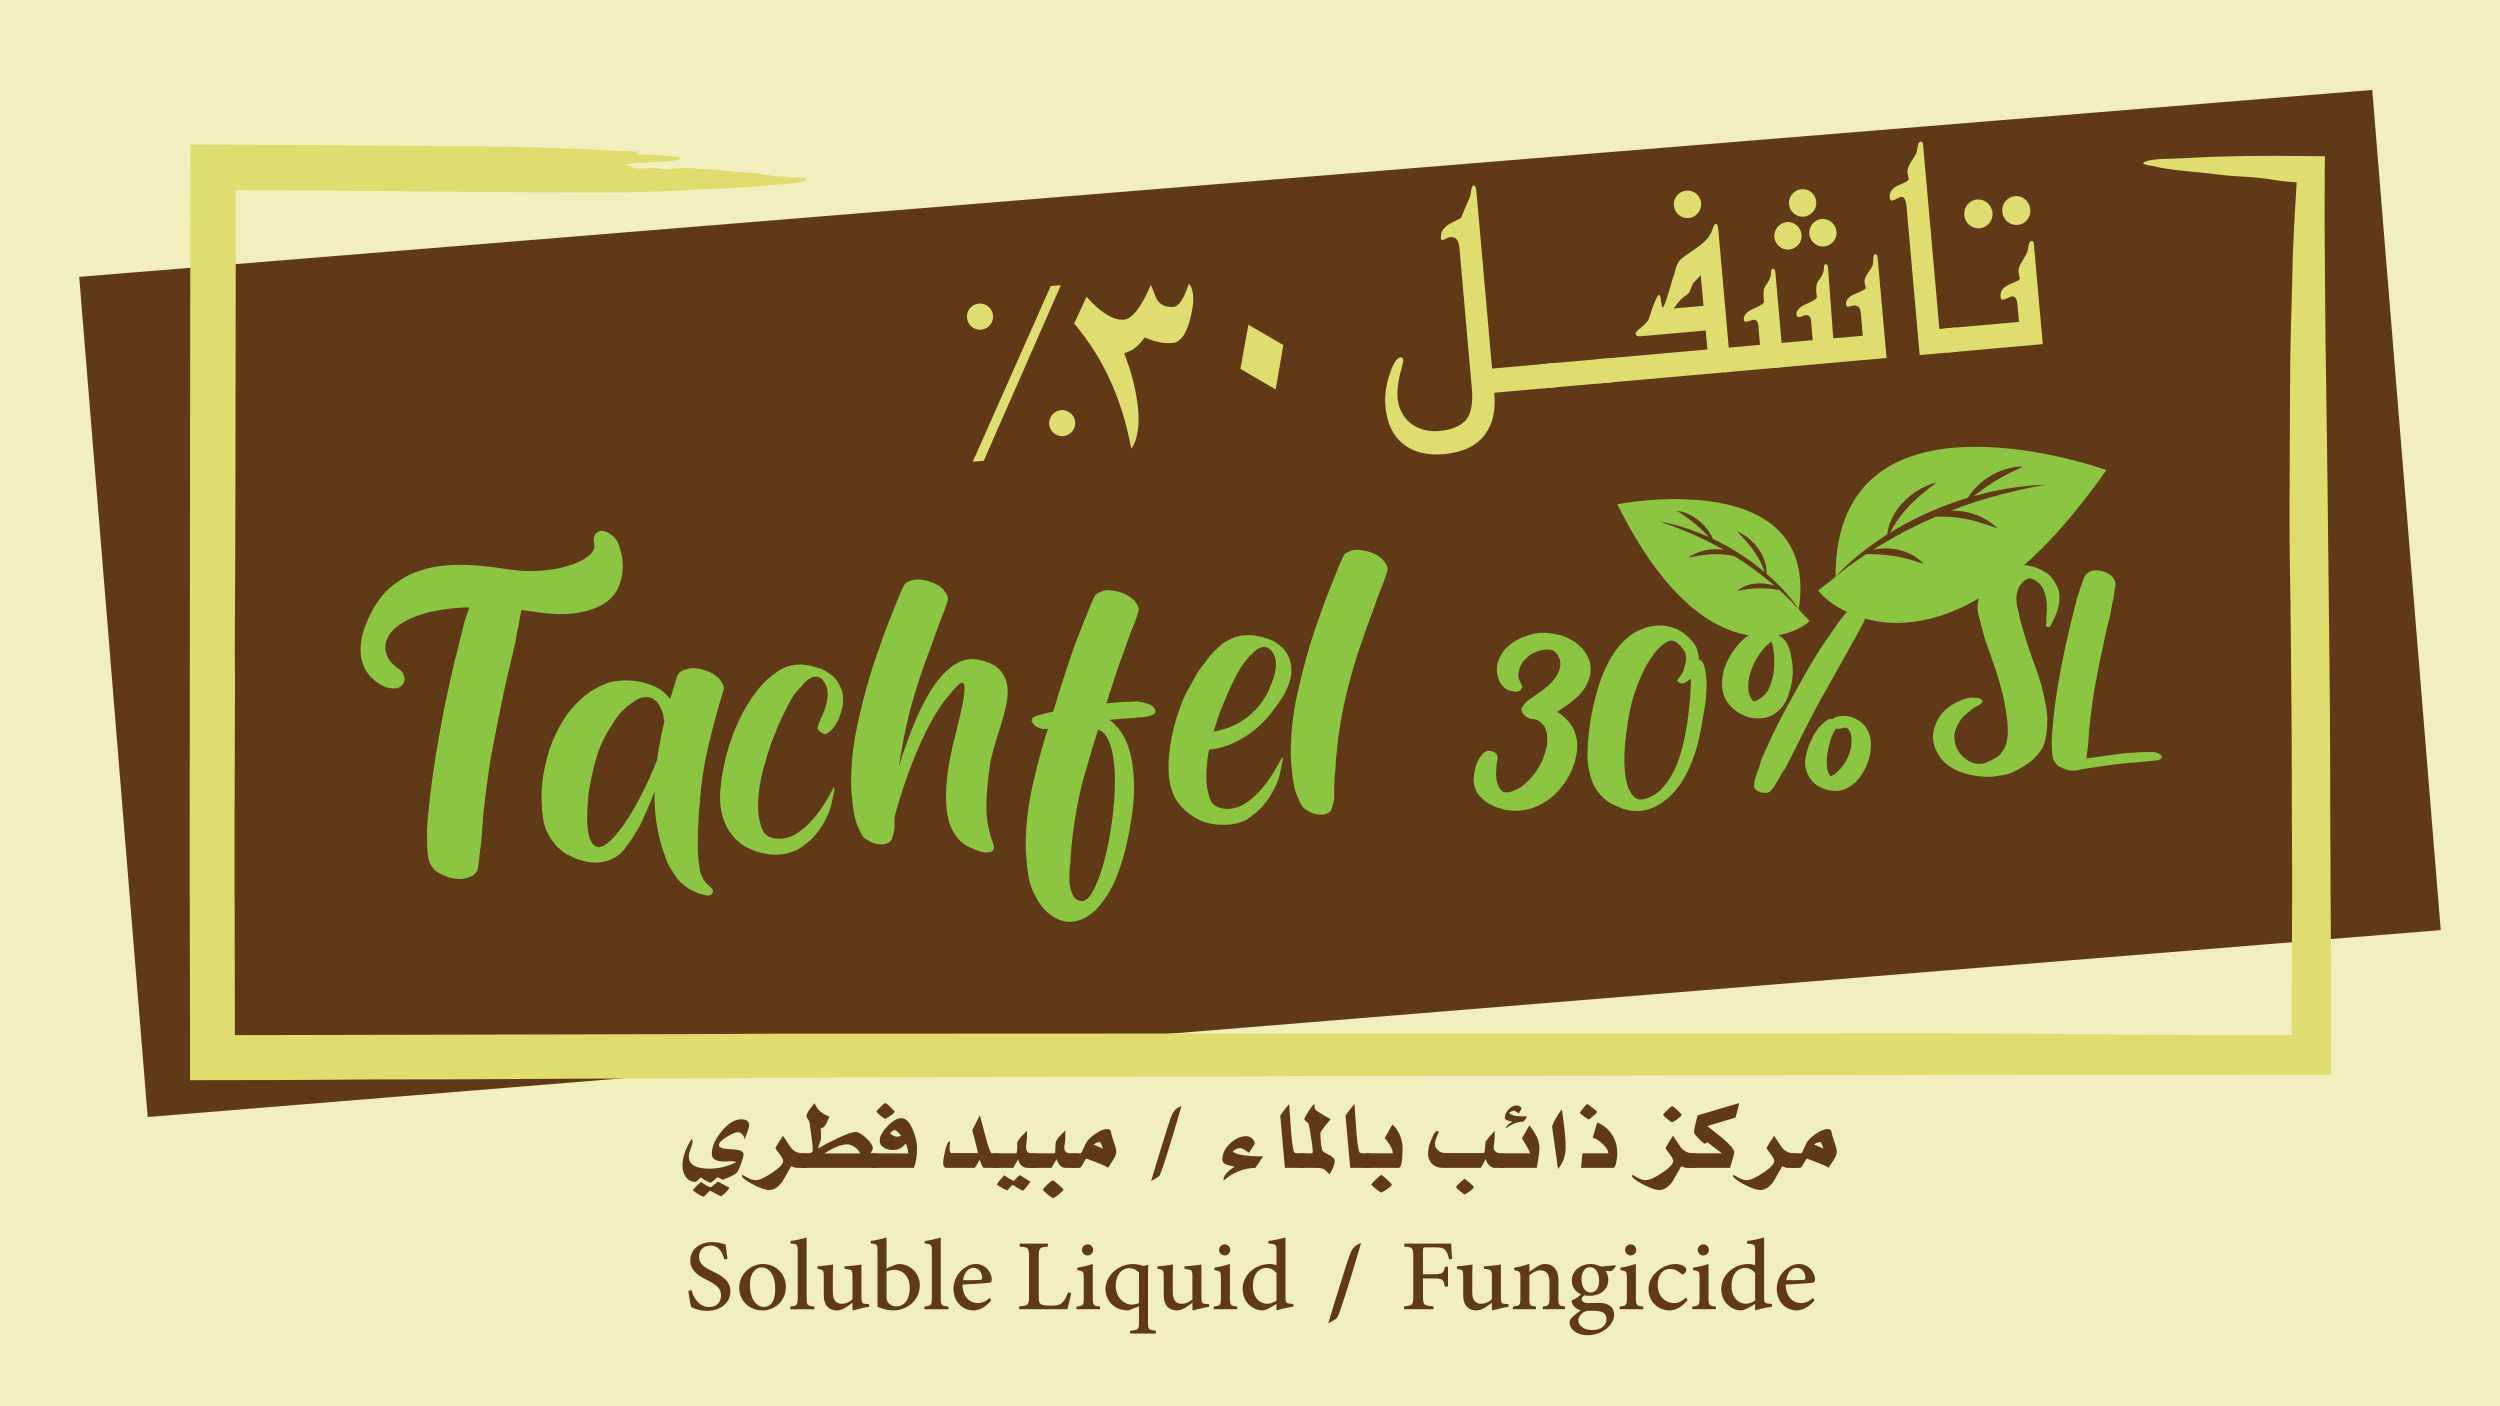 <?xml version="1.0" encoding="UTF-8"?> <svg xmlns="http://www.w3.org/2000/svg" id="Layer_1" data-name="Layer 1" viewBox="0 0 1920 1080"><defs><style> .cls-1 { fill: #8bc541; } .cls-2 { opacity: .45; } .cls-2, .cls-3 { fill: #e0dd70; } .cls-4 { fill: #603a17; } </style></defs><rect class="cls-2" x="-16.35" y="-9.04" width="1945.57" height="1105.04"></rect><g><g><path class="cls-4" d="M575.31,864.28c0,1.11-.51,2.83-1.42,5.37-1.21,3.24-1.92,5.07-2.02,5.57,.1-2.43-2.64-5.68-5.07-5.68-1.93,0-4.77,1.22-8.62,3.55-4.05,2.54-6.08,4.56-6.08,6.29,0,1.52,1.62,2.43,4.87,2.84,3.04,.3,6.08,.51,9.12,.81,3.35,.51,4.97,1.72,4.97,3.65,0,.71-.2,1.72-.71,3.24-1.83,5.88-3.34,9.43-4.56,10.74-1.21,1.32-4.76,3.14-10.74,5.37l-3.85-2.02c-3.45,2.94-5.27,4.36-5.47,4.36-.61,0-1.93-.61-3.85-1.72-1.62-.91-2.84-1.72-3.65-2.43-.81,.81-2.02,1.93-3.65,3.45h-.71c-2.94,0-5.38-1.32-7.3-4.05-1.62-2.43-2.43-5.17-2.43-8.31,0-6.59,2.43-13.69,7.4-21.09,0,.51,.3,2.03,.3,2.74,0,1.01-.51,2.74-1.42,5.17-.91,2.43-1.42,4.46-1.42,6.08,0,6.19,5.27,9.33,15.81,9.33,6.99,0,13.79-1.62,20.58-4.97l-.61-.41c-1.01-.3-2.33-.41-4.06-.3-2.94,.1-4.26,.2-3.95,.2-6.79,0-10.14-1.93-10.14-5.88,0-5.38,2.43-11.05,7.3-17.03,5.17-6.39,10.24-9.53,15.41-9.53,3.95,0,5.98,1.52,5.98,4.67Zm-15.1,47.95c-2.13,3.24-4.36,5.37-6.59,6.49l-8.31-4.26-4.87,4.67c-2.43-.81-5.27-2.43-8.42-4.97,2.03-2.53,4.16-4.66,6.39-6.49,3.65,2.74,6.18,4.16,7.6,4.16-.1,0,1.72-1.42,5.37-4.36l8.82,4.77Z"></path><path class="cls-4" d="M619.08,896.92h-7.4c-.91,0-2.23-.41-3.95-1.22l-.51,.61c-2.13,3.65-4.16,7.3-6.28,11.05-3.14,4.36-6.49,6.59-10.24,6.59-2.54,0-6.19-1.22-10.95-3.55-4.76-2.33-8.01-4.56-9.83-6.59v-1.32c0-.1,.2-.2,.51-.2-.2,0,.91,.71,3.34,2.03,2.43,1.32,4.56,2.03,6.49,2.03,2.94,0,7.2-1.93,12.77-5.68,5.58-3.75,8.42-6.79,8.42-9.12,0-1.12-1.01-2.94-2.94-5.48-1.93-2.53-2.94-3.95-2.94-4.05,0-.41,.81-1.93,2.43-4.66,1.72-2.74,2.83-4.36,3.34-5.07l6.08,9.13c2.33,2.94,5.57,4.36,9.73,4.36h1.93v11.15Z"></path><path class="cls-4" d="M673.2,896.92h-58.29v-11.15h5.07c2.84,0,4.26-.81,4.26-2.53,0-2.73-.81-9.83-2.53-21.29-.3-1.72-2.33-3.34-2.33-4.87,0-1.83,2.03-5.07,6.18-9.73,.41,.81,1.02,1.82,1.72,3.14,1.93,2.94,5.17,5.37,9.73,7.09l-2.43,5.47c-1.21,2.13-2.63,3.35-4.26,3.55-.1,.41-.1,.92,0,1.42,.1,.71,.2,1.12,.2,1.42v5.07c0,.71-.3,1.82-1.01,3.44-.71,1.52-1.01,2.74-.91,3.45v.51c3.95-2.43,8.72-4.97,14.09-7.5,7.1-3.34,11.96-5.07,14.5-5.07,2.03,0,4.76,1.62,8.11,4.77,3.34,3.14,5.07,5.78,5.07,7.8,0,.1-.51,1.42-1.62,3.85h4.46v11.15Zm-12.67-11.05c-.71-1.83-2.02-3.45-4.05-4.87-1.92-1.42-3.95-2.13-5.88-2.13-4.36,0-10.24,2.33-17.44,6.99h27.37Z"></path><path class="cls-4" d="M704.3,881.71c0,6.19-.81,11.25-2.53,15.21h-32.23v-11.15l28.08,.1v-.3c-.1-.91-.3-2.23-.81-3.95-.41-1.72-.81-2.84-1.32-3.34-3.24,3.75-5.17,4.87-9.94,4.87-2.33,0-4.56-.51-6.49-1.62-2.33-1.32-3.45-3.14-3.45-5.37,0-3.35,1.93-6.99,5.88-11.15,3.95-4.16,7.5-6.28,10.85-6.28s6.28,3.04,8.82,9.22c2.13,5.07,3.14,9.63,3.14,13.79Zm-17.13-28.08c-.1,1.02-2.43,2.94-7.2,5.68-.51-.1-1.82-.91-3.85-2.53-1.93-1.62-2.94-2.64-2.94-3.14,0-.41,1.02-1.62,3.04-3.55,2.03-1.92,3.24-2.94,3.65-2.94,.71,0,3.14,2.13,7.3,6.49Zm4.87,18.65c-2.13-2.94-3.85-4.36-5.17-4.36-.71,0-1.82,.81-3.34,2.54,2.03,1.72,3.75,2.53,5.17,2.53,1.12,0,2.23-.2,3.34-.71Z"></path><path class="cls-4" d="M766.82,896.92h-11.25c-.51,0-1.12-.91-1.83-2.63-.41-1.12-.81-2.33-1.22-3.45-.51,.3-1.22,1.42-2.13,3.34-.91,1.83-1.72,2.74-2.33,2.74h-21.49c-1.22,0-2.23-1.72-2.23-3.04,0-2.53,.51-5.78,1.42-9.73,1.12-4.97,2.33-7.6,3.85-7.7,0,1.21-.31,4.46-.31,5.68,0,2.33,.51,3.45,1.52,3.45h20.07l.1-.81-4.26-16.83,5.78-11.45c.1,.41,1.52,5.78,4.26,16.02,2.23,8.31,3.85,12.77,4.87,13.28h5.17v11.15Z"></path><path class="cls-4" d="M795.69,896.92h-6.59c-3.55,0-5.98-2.13-7.19-6.49-.61,.91-1.83,3.04-3.75,6.49h-15.81v-11.15h18.15c.51-.91,.81-2.23,.81-3.75-.1,3.75-.1,2.54-.1-3.85,0-1.22,1.01-2.94,3.04-5.17,1.52-1.52,2.94-3.14,4.46-4.66v5.37c0,1.62-.71,5.78-.71,7.4,0,3.14,1.52,4.66,4.66,4.66h3.04v11.15Zm-4.26,10.64c-1.02,1.32-2.03,2.53-2.94,3.85-1.52,2.03-2.53,3.04-2.94,3.04-.61,0-3.14-1.52-7.7-4.46-1.12,.71-2.43,2.13-4.16,4.26-2.63-.92-5.37-2.43-8.11-4.56,.3-.71,1.12-1.83,2.54-3.55,1.11-1.12,2.13-2.33,3.14-3.55,1.93,1.52,4.36,2.94,7.2,4.46l4.66-4.66,8.31,5.17Z"></path><path class="cls-4" d="M827.11,896.92h-9.03c-2.73,0-4.97-2.23-6.69-6.69l-3.85,6.69h-16.93v-11.15h19.46c.31,0,.41-.91,.41-2.83,0-3.35,.2-5.48,.61-6.39,.71-1.42,1.73-2.94,3.24-4.46,1.32-1.32,2.54-2.64,3.85-3.95v6.79c0,1.32-.81,4.87-.81,6.18,0,3.14,1.52,4.66,4.56,4.66h5.17v11.15Zm-10.34,16.93c-.71,.91-1.93,2.03-3.75,3.55-2.13,1.73-3.55,2.64-4.36,2.64-.51,0-1.93-.91-4.26-2.84-2.23-1.82-3.35-3.04-3.35-3.55s1.12-1.82,3.35-3.95c2.33-2.13,3.65-3.14,4.16-3.14s1.93,1.11,4.46,3.34c2.53,2.23,3.75,3.55,3.75,3.95Z"></path><path class="cls-4" d="M857.3,884.95c0,1.32-.81,3.35-2.53,6.09-1.32,1.92-2.53,3.95-3.75,5.88-.1-.71-5.68-3.04-16.63-7.1-.61,.3-1.42,1.62-2.54,3.85-1.11,2.13-2.02,3.24-2.73,3.24h-6.59v-11.15h7.6c.51-.4,1.62-2.63,3.34-6.79,1.12-2.53,3.45-5.17,7.2-7.81,3.75-2.73,7-4.05,9.73-4.05,1.42,0,2.33,.51,2.74,1.62,.2,1.12,.41,2.33,.71,3.45l2.13,6.39c.91,2.53,1.32,4.66,1.32,6.38Zm-10.24-2.83c-.3-1.22-.91-2.84-2.03-4.87l-.61-.1c-1.32,0-2.84,.61-4.67,1.83l7.3,3.14Z"></path><path class="cls-4" d="M907.36,849.57c-9.73,33.46-15.41,51.2-16.93,53.32-.61,.91-2.74,2.23-6.39,4.16,2.33-8.01,6.69-22.2,13.08-42.58,1.52-4.77,2.63-7.8,3.24-9.02,1.62-3.14,3.95-5.07,6.99-5.88Z"></path><path class="cls-4" d="M970.08,888.1c-1.73,2.74-3.75,5.68-5.98,8.82-9.32,.31-17.43,3.55-24.43,9.83v-.71c-.1-1.72,.92-3.65,3.04-5.78,1.73-1.72,3.55-3.04,5.58-4.16-1.93-.51-3.96-1.01-5.88-1.52-2.43-.81-3.65-2.13-3.65-4.06,0-4.46,1.93-8.51,5.88-12.26,3.95-3.75,8.11-5.68,12.57-5.68,3.15,0,6.39,2.74,6.39,5.68,0,.3-1.42,2.74-4.36,7.1-1.12-.71-2.33-1.52-3.45-2.33-1.42-.91-2.74-1.32-3.85-1.32-1.32,0-3.04,.81-5.27,2.54,2.33,2.53,10.13,3.85,23.41,3.85Z"></path><path class="cls-4" d="M1002.2,896.92h-15.41l-3.55-39.74c0-.51,1.01-2.03,3.04-4.67,1.93-2.43,3.14-3.95,3.85-4.56,.4,6.18,.81,12.27,1.21,18.45,.61,8.21,1.32,14.19,2.23,17.74,.2,1.12,1.32,1.62,3.24,1.62h5.37v11.15Z"></path><path class="cls-4" d="M1025,891.65c0,2.74-1.32,6.18-3.95,10.34-.71-.91-2.03-2.13-3.75-3.75-1.12-.91-3.45-1.32-6.99-1.32h-12.67v-11.15h10.24c.2-.3,.3-.81,.3-1.72,0-1.42-.4-5.07-1.32-10.95-.91-5.88-1.52-9.33-2.02-10.34-.1-.3-.71-.81-1.73-1.52-.91-.71-1.42-1.32-1.42-1.62,0-.71,1.12-2.84,3.24-6.18,2.23-3.35,3.76-5.27,4.67-5.68l-.1,1.12c-.1,1.32,.2,2.53,.91,3.44,.51,.71,2.34,1.93,5.48,3.75,2.74,1.73,4.76,2.84,6.09,3.35l-4.46,5.47c-2.33,2.94-3.44,4.66-3.44,5.27,0,5.17,.4,9.53,1.32,13.08,.2,.91,1.82,2.03,4.97,3.55,3.14,1.52,4.66,3.14,4.66,4.87Z"></path><path class="cls-4" d="M1052.35,896.92h-15.41l-3.55-39.74c0-.51,1.02-2.03,3.04-4.67,1.93-2.43,3.14-3.95,3.85-4.56,.4,6.18,.81,12.27,1.21,18.45,.61,8.21,1.32,14.19,2.23,17.74,.2,1.12,1.32,1.62,3.24,1.62h5.37v11.15Z"></path><path class="cls-4" d="M1077.18,881.61c0,10.24-1.01,15.31-3.04,15.31h-25.34v-11.15h20.78c.1,0,.1-.1,.1-.3,0-1.42-.71-3.45-2.23-5.98-1.53-2.53-2.84-4.36-4.06-5.37l5.98-10.44c4.76,3.95,7.8,11.45,7.8,17.94Zm-8.32,28.18c0,1.11-2.63,3.14-7.9,6.08-.61-.1-2.03-1.02-4.36-2.84-2.23-1.83-3.35-2.94-3.35-3.34s1.12-1.73,3.45-3.96c2.33-2.23,3.75-3.34,4.15-3.34s1.82,1.11,4.26,3.34c2.54,2.23,3.75,3.55,3.75,4.06Z"></path><path class="cls-4" d="M1155.42,896.92h-7.6c-2.74,0-5.98-2.94-6.7-6.69l-3.85,6.69h-29.4c-6.49,0-11.15-4.46-11.15-10.85,0-.91,.21-2.74,.71-5.68,.1-1.01,.91-3.04,2.23-6.18,1.52-3.65,2.83-5.48,3.75-5.48,1.72,0,1.41-.2,1.41,1.12-1.92,4.16-2.83,6.99-2.83,8.52,0,3.75,3.75,7.2,7.7,7.2h30.01c.51-.81,.8-2.43,.91-4.87,.1-2.43,.2-3.75,.3-3.85,1.52-2.23,3.85-4.97,6.99-8.31v5.58c0,.2-.1,1.42-.4,3.65-.31,2.23-.41,3.44-.41,3.55,0,2.73,2.63,4.46,5.78,4.46h2.53v11.15Zm-23.52,14.7c0,.71-1.12,1.83-3.24,3.34-2.13,1.52-3.34,2.33-3.75,2.33-.31,0-1.52-.81-3.55-2.43-2.02-1.62-3.04-2.63-3.04-3.14s1.01-1.62,2.94-3.55c2.02-1.83,3.24-2.74,3.65-2.74,.21,0,1.42,.91,3.65,2.84,2.22,1.93,3.34,3.04,3.34,3.34Z"></path><path class="cls-4" d="M1182.26,881.71c0,2.13-.2,4.67-.71,7.6-.51,2.54-.92,5.07-1.32,7.6h-27.57v-11.15h22.51c-.61-1.92-2.74-5.78-6.29-11.55l5.58-9.73,.4,.1c2.54,3.34,4.26,6.08,5.17,8.01,1.53,2.94,2.23,5.98,2.23,9.12Zm-9.53-24.33c-.4,1.12-1.32,2.43-2.63,3.95-4.36,.1-9.02,1.83-13.79,5.38,.2-1.12,.92-2.13,2.02-3.04,1.02-.71,2.03-1.52,3.04-2.23l-3.35-.91c-1.52-.51-2.33-1.11-2.33-1.92,0-2.33,.92-4.46,2.84-6.49,1.93-2.13,4.06-3.14,6.38-3.14,1.62,0,3.55,1.11,3.55,2.43,0,.2-.3,.81-.92,1.82-.71,1.22-1.12,1.83-1.21,1.83-1.01-.71-2.23-1.42-3.75-2.23-1.53,.61-2.74,1.22-3.65,1.83,1.12,1.32,3.24,2.23,6.39,2.53,1.11,.1,3.65,.2,7.4,.2Z"></path><path class="cls-4" d="M1202.43,880.5c0,6.89-1.93,12.67-5.89,17.23l-4.56-32.64c1.32-3.75,3.75-8.11,7.51-13.28,1.92,13.18,2.94,22.71,2.94,28.69Z"></path><path class="cls-4" d="M1226.64,853.83c0,.71-2.13,2.63-6.29,5.88-.61-.1-1.93-.81-3.95-2.23-1.93-1.52-2.95-2.54-3.04-3.04,3.14-4.36,5.07-6.49,5.77-6.49,.3,0,1.62,.92,3.96,2.84,2.33,1.83,3.55,2.84,3.55,3.04Zm15.41,31.53c0,2.23-.21,4.46-.61,6.69-.61,3.24-1.53,4.87-2.74,4.87h-24.43l1.02-11.15h19.66c.1-.1,.1-.2,.2-.3,0-1.93-1.52-4.26-4.46-7-2.94-2.73-5.38-4.26-7.51-4.76l3.45-11.66c9.63,3.95,15.41,12.88,15.41,23.32Z"></path><path class="cls-4" d="M1302.65,896.92h-7.4c-.91,0-2.23-.41-3.95-1.22l-.51,.61c-2.13,3.65-4.16,7.3-6.29,11.05-3.14,4.36-6.49,6.59-10.24,6.59-2.54,0-6.18-1.22-10.95-3.55-4.76-2.33-8.01-4.56-9.83-6.59v-1.32c0-.1,.2-.2,.51-.2-.2,0,.91,.71,3.34,2.03,2.43,1.32,4.57,2.03,6.49,2.03,2.95,0,7.2-1.93,12.78-5.68,5.57-3.75,8.42-6.79,8.42-9.12,0-1.12-1.01-2.94-2.94-5.48-1.93-2.53-2.94-3.95-2.94-4.05,0-.41,.81-1.93,2.43-4.66,1.72-2.74,2.83-4.36,3.34-5.07l6.09,9.13c2.33,2.84,5.57,4.26,9.73,4.36h1.93v11.15Zm-11.05-40.96c-.1,.71-1.22,1.83-3.35,3.45s-3.44,2.43-4.16,2.43c-.51,0-1.72-.81-3.75-2.54-2.02-1.72-3.04-2.74-3.04-3.14s1.02-1.62,3.04-3.55c2.13-2.03,3.35-3.04,3.75-3.04,.92,0,3.35,2.13,7.51,6.39Z"></path><path class="cls-4" d="M1335.78,847.14c-.71,3.35-1.73,7.1-2.95,11.15-4.76,1.42-11.96,3.55-21.59,6.49,3.96,3.14,7.91,6.38,11.86,9.53,5.88,5.07,8.82,8.62,8.82,10.64,0,1.02-1.12,4.97-3.24,11.96h-31.63v-11.15h25.34l-11.35-8.72c-.31,.81-.92,1.22-1.73,1.22-.71,0-2.22-1.22-4.66-3.75-2.43-2.54-3.65-4.16-3.65-4.77,0-1.62,.41-3.85,1.12-6.59,.51-2.13,1.12-4.36,1.62-6.59l32.04-9.43Z"></path><path class="cls-4" d="M1380.26,896.92h-7.4c-.91,0-2.23-.41-3.95-1.22l-.51,.61c-2.13,3.65-4.16,7.3-6.29,11.05-3.14,4.36-6.49,6.59-10.24,6.59-2.54,0-6.18-1.22-10.95-3.55-4.76-2.33-8.01-4.56-9.83-6.59v-1.32c0-.1,.2-.2,.51-.2-.2,0,.91,.71,3.34,2.03,2.43,1.32,4.57,2.03,6.49,2.03,2.95,0,7.2-1.93,12.78-5.68,5.57-3.75,8.42-6.79,8.42-9.12,0-1.12-1.01-2.94-2.94-5.48-1.93-2.53-2.94-3.95-2.94-4.05,0-.41,.81-1.93,2.43-4.66,1.72-2.74,2.83-4.36,3.34-5.07l6.09,9.13c2.33,2.94,5.57,4.36,9.73,4.36h1.93v11.15Z"></path><path class="cls-4" d="M1410.66,884.95c0,1.32-.81,3.35-2.54,6.09-1.32,1.92-2.54,3.95-3.75,5.88-.1-.71-5.68-3.04-16.63-7.1-.6,.3-1.41,1.62-2.53,3.85-1.12,2.13-2.03,3.24-2.74,3.24h-6.59v-11.15h7.6c.51-.4,1.62-2.63,3.35-6.79,1.12-2.53,3.44-5.17,7.19-7.81,3.75-2.73,6.99-4.05,9.73-4.05,1.42,0,2.33,.51,2.74,1.62,.2,1.12,.41,2.33,.71,3.45l2.13,6.39c.92,2.53,1.32,4.66,1.32,6.38Zm-10.24-2.83c-.3-1.22-.92-2.84-2.03-4.87l-.61-.1c-1.32,0-2.83,.61-4.67,1.83l7.31,3.14Z"></path><path class="cls-4" d="M556.28,967.21c-1.39-4.99-3.86-10.6-10.61-10.6-6,0-8.84,4.19-8.84,8.43,0,5.46,3.7,8.11,10.24,11.24,6.8,3.29,13.88,6.95,13.88,15.48s-7.18,14.95-18.12,14.95c-3.32,0-6-.58-8.04-1.27-2.04-.64-3.16-1.27-3.97-1.64-.54-1.54-1.72-8.59-2.19-12.35l2.41-.69c1.34,4.93,5.25,13.04,13.45,13.04,5.84,0,9.27-3.55,9.27-9.12s-4.29-8.27-10.4-11.45c-5.57-2.76-13.24-6.63-13.24-15.16,0-7.74,6.32-14.16,16.77-14.16,3.81,0,7.4,.9,10.4,1.86,.32,2.75,.7,5.94,1.4,11.03l-2.41,.42Z"></path><path class="cls-4" d="M585.83,970.76c10.19,0,17.69,7.79,17.69,17.18,0,12.51-9.65,18.45-17.74,18.45-11.41,0-18.06-8.48-18.06-17.02,0-12.67,10.51-18.61,18.06-18.61h.05Zm-1.02,2.6c-4.61,0-8.9,4.61-8.9,13.36,0,9.81,4.29,16.96,10.72,16.96,4.61,0,8.74-3.08,8.74-13.94,0-9.28-3.75-16.38-10.45-16.38h-.11Z"></path><path class="cls-4" d="M606.96,1005.49v-2.07c4.99-.58,5.68-1,5.68-6.2v-36.36c0-5.25-.54-5.41-5.47-5.88v-1.91c4.29-.48,9.43-1.8,12.33-2.7v46.86c0,5.25,.7,5.72,5.9,6.2v2.07h-18.44Z"></path><path class="cls-4" d="M667.5,1003.63c-1.82,.21-4.07,.69-6.27,1.22-2.2,.58-4.34,1.11-6,1.54l-.54-.42v-5.51c-1.82,1.32-3.37,2.65-5.63,3.98-2.36,1.27-4.07,1.96-6.32,1.96-5.57,0-10.08-3.29-10.08-11.61v-14.79c0-4.24-.64-4.61-2.68-5.09l-2.14-.53v-1.86c1.61-.05,3.75-.32,6-.53,2.25-.26,4.61-.64,6-.85-.22,2.38-.22,6.1-.22,11.24v10.44c0,6.47,3.32,8.48,6.86,8.48,2.79,0,5.63-1.06,8.2-3.44v-17.86c0-4.24-.7-4.72-3.27-5.14l-2.84-.48v-1.86c2.25-.05,5.09-.32,7.5-.63,2.36-.16,4.29-.53,5.52-.74v25.55c0,4.03,.64,4.56,3.75,4.77l2.14,.11v2.06Z"></path><path class="cls-4" d="M686.81,971.66c1.5-.63,2.68-.9,3.59-.9,8.74,0,16.02,7.16,16.02,16.28,0,11.29-9.49,19.35-20.31,19.35-3.43,0-7.56-.74-12.17-2.76v-42.83c0-4.88-.27-5.41-5.25-5.88v-1.86c3.75-.48,9-1.64,12.17-2.7v23.8l5.95-2.49Zm-5.95,24.71c0,1.16,.16,1.96,.48,2.65,.54,1.59,2.89,4.29,6.86,4.29,6.32,0,10.51-5.14,10.51-14.21s-5.63-13.89-11.95-13.89c-2.14,0-4.39,.64-5.9,1.33v19.83Z"></path><path class="cls-4" d="M709.98,1005.49v-2.07c4.98-.58,5.68-1,5.68-6.2v-36.36c0-5.25-.54-5.41-5.47-5.88v-1.91c4.29-.48,9.43-1.8,12.32-2.7v46.86c0,5.25,.7,5.72,5.9,6.2v2.07h-18.44Z"></path><path class="cls-4" d="M761.35,998.6c-5.15,6.41-10.88,7.79-13.45,7.79-9.81,0-15.6-7.79-15.6-16.43,0-5.15,1.88-9.81,5.09-13.26,3.43-3.71,7.77-5.94,12.01-5.94h.05c6.81,0,12.22,5.78,12.22,11.93,0,1.49-.43,2.18-1.88,2.49-1.45,.21-11.41,1.01-20.63,1.32,.16,10.02,6.11,14.26,11.63,14.26,3.27,0,6.32-1.22,9.22-3.87l1.34,1.7Zm-13.83-24.92c-3.43,0-6.86,3.02-7.98,9.49,4.23,0,8.47,0,12.92-.16,1.39-.05,1.88-.48,1.88-1.48,0-4.08-2.57-7.85-6.75-7.85h-.06Z"></path><path class="cls-4" d="M822.73,992.97c-.54,2.65-2.2,10.13-3,12.51h-36.98v-2.22c6.86-.48,7.56-1.01,7.56-7.79v-30.43c0-6.73-.54-7.21-7.18-7.63v-2.33h21.7v2.33c-6.32,.42-7.08,.85-7.08,7.63v30.17c0,4.24,.38,5.72,1.88,6.52,1.55,.85,4.29,1.01,7.45,1.01,4.23,0,7.08-.48,8.9-2.49,1.5-1.48,3-4.03,4.34-7.74l2.41,.48Z"></path><path class="cls-4" d="M826.76,1005.49v-2.07c4.99-.48,5.57-.95,5.57-6.36v-15.58c0-4.88-.27-5.25-4.98-6.05v-1.85c4.29-.69,8.31-1.59,11.9-2.97v26.45c0,5.36,.54,5.78,5.63,6.36v2.07h-18.11Zm4.18-45.48c0-2.49,2.03-4.35,4.39-4.35s4.18,1.86,4.18,4.35c0,2.22-1.82,4.19-4.29,4.19-2.25,0-4.29-1.96-4.29-4.19Z"></path><path class="cls-4" d="M867.95,1024.15v-2.12c6.22-.53,6.8-1.01,6.8-6.36v-12.4l-8.2,3.13c-11.95,0-17.53-8.69-17.53-16.17,0-11.08,10.35-19.56,21.55-19.46,3,.21,4.88,.69,5.79,.96,1.18,.42,1.55,.48,2.25,.42,.59,0,1.71-.26,3-.85l.32,.21c-.11,1.64-.27,3.07-.27,8.27v35.99c0,5.31,.48,5.62,6.11,6.26v2.12h-19.83Zm6.8-46.86c-1.82-2.07-5.09-3.39-7.61-3.39-5.04,0-10.24,4.51-10.24,13.68s6.59,14.36,12.27,14.36c2.41,0,4.07-.53,5.57-1.22v-23.43Z"></path><path class="cls-4" d="M928.59,1003.63c-1.82,.21-4.08,.69-6.27,1.22-2.19,.58-4.34,1.11-6,1.54l-.54-.42v-5.51c-1.82,1.32-3.37,2.65-5.63,3.98-2.36,1.27-4.07,1.96-6.32,1.96-5.57,0-10.08-3.29-10.08-11.61v-14.79c0-4.24-.64-4.61-2.68-5.09l-2.14-.53v-1.86c1.61-.05,3.75-.32,6-.53,2.25-.26,4.61-.64,6-.85-.22,2.38-.22,6.1-.22,11.24v10.44c0,6.47,3.32,8.48,6.86,8.48,2.79,0,5.63-1.06,8.2-3.44v-17.86c0-4.24-.69-4.72-3.27-5.14l-2.84-.48v-1.86c2.25-.05,5.09-.32,7.5-.63,2.36-.16,4.29-.53,5.52-.74v25.55c0,4.03,.65,4.56,3.76,4.77l2.14,.11v2.06Z"></path><path class="cls-4" d="M932.08,1005.49v-2.07c4.98-.48,5.57-.95,5.57-6.36v-15.58c0-4.88-.27-5.25-4.99-6.05v-1.85c4.29-.69,8.3-1.59,11.9-2.97v26.45c0,5.36,.54,5.78,5.62,6.36v2.07h-18.11Zm4.17-45.48c0-2.49,2.04-4.35,4.4-4.35s4.18,1.86,4.18,4.35c0,2.22-1.82,4.19-4.29,4.19-2.25,0-4.29-1.96-4.29-4.19Z"></path><path class="cls-4" d="M993.32,1003.47c-1.72,.32-7.93,1.33-12.97,2.92v-4.98l-4.72,2.76c-3.16,1.8-5.25,2.22-6.11,2.22-6.65,0-15.17-5.62-15.17-16.49s9.75-19.14,20.85-19.14c1.12,0,3.21,.21,5.15,.85v-10.92c0-5.04-.54-5.25-6.17-5.62v-2.01c4.45-.53,9.92-1.7,13.08-2.7v45.96c0,4.24,.59,4.61,3.8,4.93l2.25,.21v2.01Zm-12.97-25.71c-1.94-2.7-5.04-4.03-8.1-4.03-3.38,0-10.02,2.81-10.02,14.05,0,9.28,5.95,13.52,10.88,13.52,2.63,0,5.3-1.16,7.24-2.44v-21.1Z"></path><path class="cls-4" d="M1045.28,954.78c-10.53,35.83-16.67,54.83-18.31,57.11-.65,.98-2.96,2.39-6.9,4.45,2.52-8.58,7.23-23.78,14.14-45.6,1.64-5.1,2.85-8.36,3.5-9.67,1.76-3.36,4.28-5.43,7.57-6.3Z"></path><path class="cls-4" d="M1112.89,967.11c-.69-3.08-1.23-4.77-2.41-6.31-1.39-2.17-3.11-2.86-9.05-2.86h-5.84c-2.52,0-2.74,.21-2.74,2.54v18.13h8.04c7.34,0,7.77-.74,8.79-5.78h2.36v15.27h-2.41c-.97-5.41-1.39-6.26-8.74-6.26h-8.04v13.52c0,6.89,.7,7.37,8.04,7.9v2.22h-22.57v-2.22c6.38-.48,7.08-1.01,7.08-7.9v-30.27c0-6.84-.7-7.27-6.86-7.69v-2.33h35.91c.1,2.86,.48,7.79,.86,11.66l-2.41,.37Z"></path><path class="cls-4" d="M1158.57,1003.63c-1.82,.21-4.07,.69-6.27,1.22-2.19,.58-4.34,1.11-6,1.54l-.54-.42v-5.51c-1.82,1.32-3.38,2.65-5.63,3.98-2.36,1.27-4.07,1.96-6.32,1.96-5.57,0-10.07-3.29-10.07-11.61v-14.79c0-4.24-.64-4.61-2.68-5.09l-2.14-.53v-1.86c1.61-.05,3.75-.32,6-.53,2.25-.26,4.61-.64,6-.85-.21,2.38-.21,6.1-.21,11.24v10.44c0,6.47,3.32,8.48,6.86,8.48,2.78,0,5.63-1.06,8.2-3.44v-17.86c0-4.24-.7-4.72-3.27-5.14l-2.83-.48v-1.86c2.25-.05,5.09-.32,7.5-.63,2.36-.16,4.29-.53,5.52-.74v25.55c0,4.03,.64,4.56,3.75,4.77l2.14,.11v2.06Z"></path><path class="cls-4" d="M1184.89,1005.49v-2.07c4.55-.48,5.09-1.11,5.09-6.57v-12.62c0-5.41-2.19-8.64-7.07-8.64-3.01,0-5.95,1.86-8.36,3.82v17.92c0,5.3,.43,5.62,5.04,6.09v2.07h-17.68v-2.07c5.3-.64,5.74-1,5.74-6.2v-15.58c0-5.04-.54-5.36-4.72-6.1v-1.96c3.8-.58,7.93-1.59,11.63-3.08v6.25c1.61-1.16,3.32-2.38,5.36-3.71,2.25-1.43,4.23-2.28,6.59-2.28,6.32,0,10.34,4.4,10.34,12.09v14.47c0,5.3,.48,5.51,5.1,6.09v2.07h-17.05Z"></path><path class="cls-4" d="M1241.02,972.3c-.59,1.22-2.25,3.28-3.59,3.97l-4.5-.21c1.34,1.64,2.25,4.03,2.25,6.79,0,8.27-7.24,12.35-14.26,12.35-1.5,0-2.89-.22-4.18-.37-1.02,.69-2.04,1.91-2.04,2.92,0,1.48,1.45,3.02,5.04,3.02,2.79,0,5.52-.16,8.26-.16,4.82,0,11.63,1.48,11.63,9.28s-9.54,15.58-20.21,15.58c-9.06,0-13.88-5.09-13.99-9.49,0-1.86,.8-3.34,2.09-4.46,1.77-1.64,4.55-3.66,6.43-5.14-2.95-.85-4.93-2.54-5.94-4.24-.75-1.11-1.07-2.6-.92-3.45,3.27-1.17,5.85-3.18,7.08-4.67-3.75-1.54-7.02-5.25-7.02-10.39,0-8.91,8.2-12.88,14.52-12.88h.1c2.63,0,5.2,.69,7.72,1.96,4.08-.22,8.2-.69,11.15-1.06l.37,.64Zm-18.65,34.35c-3.64,0-5.46,.48-6.86,1.59-1.93,1.64-3.37,3.66-3.37,5.73,0,4.08,4.39,7.53,10.56,7.53,7.18,0,11.09-3.71,11.09-8.43,0-2.7-1.4-4.67-3.7-5.51-2.09-.74-4.35-.9-7.61-.9h-.11Zm-1.44-33.45c-3.21,0-6.32,3.07-6.32,9.17s2.84,10.29,7.18,10.29c3.43-.06,6.38-3.08,6.38-9.17s-2.73-10.28-7.18-10.28h-.05Z"></path><path class="cls-4" d="M1243.88,1005.49v-2.07c4.98-.48,5.57-.95,5.57-6.36v-15.58c0-4.88-.27-5.25-4.99-6.05v-1.85c4.29-.69,8.3-1.59,11.9-2.97v26.45c0,5.36,.54,5.78,5.63,6.36v2.07h-18.11Zm4.17-45.48c0-2.49,2.04-4.35,4.4-4.35s4.18,1.86,4.18,4.35c0,2.22-1.82,4.19-4.29,4.19-2.25,0-4.29-1.96-4.29-4.19Z"></path><path class="cls-4" d="M1296.16,998.33c-3.59,4.61-9,8.06-13.67,8.06-10.39,0-16.4-7.95-16.4-16.17,0-5.88,2.73-11.13,8.1-15.06,4.39-3.18,9.22-4.4,12.27-4.4h.11c3.27,0,5.89,.96,7.18,2.07,1.07,.85,1.29,1.54,1.29,2.38,0,1.8-1.77,3.55-2.79,3.55-.48,0-.86-.21-1.56-.9-2.57-2.28-5.31-3.34-8.15-3.34-4.93,0-9.43,3.92-9.43,12.14,0,10.66,7.82,14.1,12.11,14.1,3.33,0,6-.9,9.6-4.19l1.34,1.75Z"></path><path class="cls-4" d="M1299.67,1005.49v-2.07c4.98-.48,5.57-.95,5.57-6.36v-15.58c0-4.88-.27-5.25-4.99-6.05v-1.85c4.29-.69,8.3-1.59,11.9-2.97v26.45c0,5.36,.54,5.78,5.63,6.36v2.07h-18.11Zm4.17-45.48c0-2.49,2.04-4.35,4.4-4.35s4.18,1.86,4.18,4.35c0,2.22-1.82,4.19-4.29,4.19-2.25,0-4.29-1.96-4.29-4.19Z"></path><path class="cls-4" d="M1360.9,1003.47c-1.72,.32-7.93,1.33-12.97,2.92v-4.98l-4.72,2.76c-3.16,1.8-5.25,2.22-6.11,2.22-6.65,0-15.17-5.62-15.17-16.49s9.75-19.14,20.85-19.14c1.12,0,3.21,.21,5.15,.85v-10.92c0-5.04-.54-5.25-6.17-5.62v-2.01c4.45-.53,9.92-1.7,13.08-2.7v45.96c0,4.24,.59,4.61,3.8,4.93l2.25,.21v2.01Zm-12.97-25.71c-1.93-2.7-5.04-4.03-8.1-4.03-3.38,0-10.02,2.81-10.02,14.05,0,9.28,5.95,13.52,10.88,13.52,2.63,0,5.31-1.16,7.24-2.44v-21.1Z"></path><path class="cls-4" d="M1393.6,998.6c-5.14,6.41-10.88,7.79-13.45,7.79-9.81,0-15.59-7.79-15.59-16.43,0-5.15,1.88-9.81,5.09-13.26,3.43-3.71,7.78-5.94,12.01-5.94h.05c6.81,0,12.22,5.78,12.22,11.93,0,1.49-.42,2.18-1.88,2.49-1.44,.21-11.41,1.01-20.63,1.32,.16,10.02,6.11,14.26,11.63,14.26,3.27,0,6.32-1.22,9.22-3.87l1.34,1.7Zm-13.82-24.92c-3.43,0-6.86,3.02-7.99,9.49,4.23,0,8.47,0,12.92-.16,1.4-.05,1.88-.48,1.88-1.48,0-4.08-2.57-7.85-6.75-7.85h-.05Z"></path></g><g><rect class="cls-4" x="84.17" y="139.85" width="1766.91" height="647.39" transform="translate(-34.43 80.06) rotate(-4.66)"></rect><g><path class="cls-3" d="M1790.38,811.13v-3.09c-.04-37.56-.17-75.09-.45-112.63-.28-38.66-.26-77.49-.4-116.24-.07-13.37-.13-26.77-.2-40.1-.25-24.71-.51-49.39-.77-74.08-.36-32.92-.72-65.88-1.09-98.75-.49-35.38-.98-70.73-1.47-105.98-.3-19-.24-38.15-.47-57.13-.29-24.66-.31-49.3-.1-73.96l.09-9.17-9.35-.09c-2.65-.03-5.31-.06-7.96-.08-29.46-.31-58.26-.13-85.31,1.39-4.5,.25-9.34,.5-14.26,.59-12.54,.22-17.85,1.07-21.08,2.35-2.81,1.11-2.23,2.04,3.75,2.98,2.54,.39,4.27,.86,6.22,1.29,3.62,.82,8.63,1.49,14.13,2.19,9.67,1.21,22.1,2.09,31.15,3.33,4.88,.68,10.26,1.21,17.35,1.57,10.61,.55,19.2,1.38,25.26,2.49,4.73,.87,10.9,1.55,18.44,2.06-1.06,17.24-2.14,34.45-2.86,53.37-.36,9.76-.49,19.79-.77,29.61-.6,20.85-1.26,41.76-1.4,63.31-.16,35.51-.31,71.08-.48,106.64-.1,32.59,.82,64.36,1.01,96.8,.17,29.78,.68,59.39,.68,89.34,0,15.88,.03,31.78,.13,47.63,.16,23.52,.24,47.04,.16,70.58-.11,32.52-.24,65.04-.35,97.54-33.47-.02-66.94,.16-100.47-.2-45.5-.48-91.3-.66-136.98-.94-19-.12-38.03-.23-57.05-.22-32.45,.06-64.89,.12-97.34,.19l-307.6,.04h-166.31c-82.77,.05-165.54,.08-248.3,.11-19.5,.04-39.11-.14-58.51,.02-50.78,.41-101.67,.33-152.48,.54-79.55,.17-159.2,.35-238.8,.52l-15.7,.03-.22-78.04c-.19-52.06-.12-104.29,.14-156.43,.1-20.29,.25-40.64-.04-60.93-.01-1.21,.02-2.48,.03-3.72,.31-47.01,.39-94.14,.49-141.17,.09-69.55,.19-139.12,.29-208.66,14.75,.07,29.52,.13,44.27,.19,22.86,.14,45.78,.25,68.51,.53,53.83,.67,107.76,.97,161.91,1.11,28.95,.07,54.72-.7,79.67-2.15,4.5-.26,8.91-.58,13.72-.73,13.88-.41,25.46-1.25,36.33-2.23,4.89-.45,9.68-.93,15.1-1.28,13.42-.88,18.44-2.17,18.34-3.84-.05-.83,.73-1.51-9.75-1.27-5.73-.84-16.18-1.02-21.08-2.06-4.3-.91-11.64-1.66-20.52-2.15-2.78-.16-6.25-.36-7.32-.64-5.35-1.41-20.28-1.35-28.36-2.34-2.06-.24-5.98-.17-9.11-.04-4.87,.21-8.23,.61-10.96,1.08-5.02-.62-8.43-1.62-19.1-.86-3.81,.27-5.58-.12-6.28-.48-.92-.48-.95-.98-2.41-1.43-1.67-.51-5.86-.95-1.38-1.52,3.68-.46,6.41-1.04,12.95-1.14,3.08-.05,5.95-.25,9.03-.32,11.35-.22,14.4-1.37,16.93-2.22,3.85-1.31-3.73-2.46-16.32-3.1-2.83-.15-5.68-.3-8.47-.45-9.64-.53-10.11-.62-6.42-2.01,.8,.03,1.03,0,.72-.07l-.71,.07c.09-.03,.18-.07,.27-.1-8.47-.43-16.82-.86-25.43-1.3-30.58-1.4-61.65-2.57-95.07-2.91-21.63-.13-43.29-.26-64.86-.39-25.36-.22-50.7-.44-76.1-.65-21.61-.09-43.22-.18-64.85-.28l-18.09-.07-.04,18.21c-.02,10.18-.04,20.38-.07,30.58-.07,61.16-.14,122.33-.21,183.49-.09,90.99-.18,181.96-.27,272.93-.03,45.15,.03,90.33,.17,135.45,.04,19.84,.07,39.67,.1,59.51l.03,18.43,18.38-.02c32.36-.03,64.72-.08,97.05-.38,39.32-.36,78.9-.12,118.35-.41,40.01-.3,80.16-.38,120.27-.53,18.46-.07,37.05,.03,55.39-.16,34.25-.37,68.64-.26,102.92-.56,40.54-.36,81.37-.2,122.07-.39,64.85-.16,129.8-.32,194.69-.48,67.39-.35,134.89-.13,202.36-.39,68.69-.15,137.5-.31,206.23-.46,50.91-.15,101.88-.29,152.84-.43,48.93-.28,98.1-.07,147.16-.07,30.82,.02,61.64,.03,92.46,.05l14.21,.02v-14.22ZM513.22,130.24l-.96,.03s-.1-.01-.15-.02h1.1Z"></path><path class="cls-3" d="M491.14,116.62h.09s-.46-.07-.46-.07c-.03,.01-.04,.02-.07,.03,.12,0,.23,0,.35,.02,.03,0,.06,.01,.09,.02Z"></path></g><g><path class="cls-1" d="M1617.74,360.99s-208.02-74.87-208.08,82c4.83-5.58,10.37-10.56,16.03-15.37,1.45-1.18,2.89-2.38,4.38-3.53l2.21-1.73,2.25-1.7c1.49-1.14,3.03-2.22,4.57-3.31,1.52-1.1,3.09-2.14,4.65-3.19,1.85-1.26,3.73-2.48,5.63-3.68,0-.04,0-.09,.01-.13,.1-1.25,.33-2.5,.6-3.73,.55-2.47,1.36-4.9,2.4-7.25,2.08-4.7,5.03-9.04,8.53-12.91,3.53-3.84,7.6-7.19,12.07-9.88,4.46-2.7,9.23-4.84,14.27-6.07-4.05,3.2-8.02,6.19-11.76,9.38-3.77,3.14-7.25,6.48-10.51,10-3.21,3.56-6.19,7.29-8.8,11.31-1.32,2-2.53,4.08-3.68,6.22-.3,.54-.59,1.09-.87,1.65,3.76-2.29,7.58-4.49,11.44-6.62,3.3-1.84,6.69-3.5,10.06-5.2,3.42-1.61,6.83-3.24,10.31-4.72,3.45-1.53,6.99-2.88,10.49-4.29,3.57-1.27,7.09-2.64,10.7-3.78,2.23-.75,4.48-1.45,6.74-2.14,1.52-2.59,3.4-5,5.45-7.23,3.1-3.36,6.67-6.34,10.61-8.8,.49-.3,.98-.62,1.47-.92l1.52-.84,1.54-.82c.51-.28,1.02-.56,1.56-.77,2.13-.93,4.25-1.87,6.49-2.5,.56-.18,1.11-.34,1.66-.51l.83-.25c.29-.07,.57-.12,.86-.18,1.13-.24,2.27-.46,3.4-.66,1.12-.23,2.28-.3,3.43-.38,1.15-.08,2.29-.12,3.44-.11-1.03,.55-2.05,1.06-3.07,1.53-1.03,.48-2.06,.88-3.04,1.42-1,.49-1.99,.98-2.99,1.44-1,.43-1.94,1.02-2.92,1.5l-1.45,.74-.73,.36-.71,.4c-.94,.55-1.9,1.06-2.83,1.58-.95,.5-1.85,1.1-2.78,1.65l-1.4,.81c-.46,.28-.9,.59-1.35,.88-3.65,2.27-7.16,4.76-10.63,7.38-1.28,.96-2.54,1.95-3.79,2.95,3.48-.97,6.99-1.87,10.5-2.69,14.7-3.41,29.67-5.55,44.63-6.06-14.76,2.69-29.32,5.94-43.62,10.04-1.79,.49-3.56,1.08-5.33,1.62-1.77,.56-3.56,1.05-5.32,1.66l-5.29,1.75c-1.76,.57-3.5,1.24-5.25,1.85-2.72,.93-5.41,1.98-8.1,3,3.24-.09,6.47,.14,9.64,.65,5.04,.84,9.92,2.37,14.39,4.59,4.47,2.21,8.61,4.98,12.05,8.46-4.73-1.61-9.23-3.25-13.79-4.61-4.53-1.39-9.11-2.46-13.73-3.24-4.63-.75-9.31-1.18-14.08-1.22-2.05-.03-4.13,.04-6.22,.16-.29,.12-.58,.25-.87,.38-6.82,2.91-13.52,6.09-20.11,9.47-6.61,3.34-13.07,7-19.46,10.76-2.53,1.49-5.02,3.05-7.5,4.63,1.09-.24,2.2-.44,3.31-.6,4.34-.6,8.77-.55,13.11,.09,1.07,.19,2.16,.37,3.21,.61,1.07,.23,2.12,.53,3.17,.84,2.08,.66,4.1,1.44,6.03,2.41,3.84,1.94,7.36,4.46,10.07,7.68-4.08-1.39-7.89-2.76-11.77-3.82-1.94-.52-3.88-1.02-5.83-1.43-.98-.19-1.95-.43-2.94-.58-.97-.2-1.96-.34-2.95-.49-3.94-.59-7.94-.98-12.02-1.16-2.82-.14-5.67-.2-8.58-.21-2.02,1.34-4.03,2.71-6.03,4.08-6.06,4.21-11.99,8.62-17.66,13.4v.06c-5.11,4.1-9.45,7.61-13.09,10.17,3.09,9.02,94.84,88.51,221.17-92.27Z"></path><path class="cls-1" d="M1242.11,387.26s156.17-30.95,139.35,80.76c-2.83-4.49-6.25-8.64-9.76-12.67-.91-1-1.81-2-2.74-2.98l-1.4-1.47-1.41-1.45c-.93-.98-1.91-1.91-2.89-2.85-.97-.95-1.97-1.86-2.97-2.78-1.18-1.09-2.39-2.16-3.61-3.22v-.09c.07-.91,.04-1.81-.02-2.72-.13-1.82-.45-3.63-.94-5.42-.97-3.57-2.61-6.98-4.69-10.11-2.11-3.11-4.65-5.93-7.54-8.34-2.88-2.4-6.05-4.43-9.51-5.85,2.54,2.71,5.04,5.27,7.37,7.94,2.34,2.65,4.47,5.4,6.41,8.25,1.9,2.88,3.62,5.86,5.05,9.01,.72,1.57,1.36,3.18,1.95,4.83,.15,.42,.3,.84,.44,1.27-2.43-2.04-4.92-4.01-7.43-5.95-2.15-1.66-4.38-3.21-6.61-4.78-2.26-1.51-4.52-3.04-6.84-4.46-2.29-1.47-4.67-2.8-7.01-4.19-2.4-1.29-4.76-2.64-7.21-3.84-1.51-.78-3.04-1.53-4.58-2.25-.8-2.02-1.88-3.93-3.1-5.74-1.86-2.72-4.08-5.24-6.61-7.41-.31-.27-.63-.55-.95-.82l-1-.76-1-.75c-.34-.25-.67-.5-1.03-.71-1.42-.89-2.83-1.79-4.36-2.48-.37-.18-.74-.36-1.12-.54l-.57-.26c-.19-.07-.39-.15-.58-.22-.79-.3-1.58-.57-2.35-.84-.77-.29-1.6-.46-2.41-.64-.81-.18-1.62-.33-2.43-.44,.67,.5,1.35,.97,2.02,1.41,.68,.46,1.37,.85,2.02,1.34,.65,.46,1.31,.91,1.97,1.35,.66,.42,1.27,.94,1.91,1.38l.96,.69,.48,.34,.46,.36c.6,.5,1.23,.96,1.85,1.43,.62,.46,1.21,.99,1.8,1.47l.91,.73c.3,.25,.58,.52,.87,.77,2.35,2.01,4.59,4.15,6.77,6.39,.81,.83,1.6,1.66,2.39,2.51-2.37-1.06-4.78-2.08-7.19-3.04-10.1-4.01-20.53-7.15-31.12-9.12,10.22,3.51,20.23,7.39,29.98,11.85,1.22,.54,2.41,1.15,3.62,1.73,1.21,.59,2.43,1.12,3.62,1.75l3.57,1.81c1.2,.59,2.37,1.25,3.54,1.88,1.84,.96,3.64,1.99,5.44,3.01-2.28-.41-4.62-.6-6.93-.57-3.68,.06-7.33,.63-10.75,1.72-3.42,1.09-6.66,2.62-9.49,4.72,3.54-.64,6.92-1.32,10.31-1.8,3.38-.5,6.75-.77,10.12-.83,3.38-.04,6.76,.16,10.16,.64,1.47,.2,2.94,.48,4.42,.78,.19,.12,.38,.24,.57,.36,4.54,2.81,8.97,5.78,13.3,8.9,4.36,3.09,8.55,6.38,12.69,9.75,1.64,1.33,3.25,2.71,4.85,4.1-.76-.29-1.52-.54-2.3-.78-3.03-.9-6.18-1.34-9.34-1.35-.78,.02-1.57,.04-2.35,.1-.79,.06-1.57,.15-2.34,.26-1.56,.25-3.08,.58-4.55,1.06-2.95,.97-5.71,2.39-8,4.39,3.06-.55,5.92-1.12,8.79-1.45,1.44-.16,2.87-.31,4.3-.39,.72-.03,1.44-.1,2.15-.09,.72-.04,1.44-.04,2.16-.04,2.87,0,5.76,.16,8.69,.46,2.02,.2,4.05,.47,6.12,.78,1.3,1.16,2.57,2.35,3.85,3.55,3.86,3.65,7.61,7.43,11.13,11.43,0,.02,0,.04,0,.05,3.2,3.46,5.91,6.43,8.23,8.65-3.16,6.08-77.04,52.82-147.56-89.48Z"></path></g></g><g><path class="cls-1" d="M474.39,416.46c.85,1.78,1.79,4.65,2.79,8.61,1,3.97,1.33,8.25,1,12.85-.33,4.61-1.53,9.22-3.61,13.85-2.07,4.64-5.74,8.64-11.01,12.02-5.27,3.38-12.35,5.73-21.24,7.06-8.89,1.34-20.19,.91-33.9-1.28l-8.03-1.11-1.02,5.29c-.39,2.41-.79,4.73-1.18,6.95-.41,2.23-.89,4.55-1.46,6.97-.63,4.26-1.45,8.39-2.46,12.4-1.01,4.01-2.02,8.16-3.01,12.43-1.01,4.11-1.97,8.2-2.89,12.29-.92,4.1-1.79,8.19-2.62,12.28-1.64,8.18-3.27,16.21-4.83,24.1-1.58,7.9-3.1,15.93-4.56,24.08-.74,5.37-1.49,10.64-2.24,15.82-.74,5.19-1.4,10.45-1.95,15.8-.36,2.77-.68,5.54-.96,8.31-.28,2.77-.49,5.53-.68,8.29-.18,2.76-.37,5.52-.54,8.28-.19,2.76-.46,5.52-.83,8.3l-.89,7.2c-.26,1.67-.46,3.33-.62,4.99-.17,1.66-.37,3.32-.64,4.99-.57,2.24-1.79,3.93-3.64,5.06-1.85,1.14-3.96,1.91-6.29,2.35-2.36,.44-4.7,.5-7,.2-2.32-.3-4.23-.68-5.71-1.13-2.06-.77-4.29-1.72-6.65-2.85-2.37-1.12-4.16-2.65-5.39-4.59-1-1.21-1.72-2.26-2.14-3.15-.43-.88-.78-2.05-1.07-3.5-.2-.35-.33-.99-.39-1.9-.35-2.54-.58-5.05-.64-7.52-.08-2.46-.11-4.98-.1-7.55-.18-2.56-.15-5.03,.05-7.43,.21-2.39,.39-4.88,.6-7.46,.95-10.51,2.13-20.85,3.55-31.03,1.41-10.17,3.07-20.46,4.93-30.85,1.7-10.01,3.61-19.9,5.7-29.66,2.08-9.76,4.27-19.58,6.52-29.45,.77-2.43,1.42-4.86,1.99-7.28,.57-2.42,1.15-4.84,1.72-7.26l3.68-14.82,3.65-10.97c-15.72,.51-28.55,2.52-38.49,6.03-9.93,3.52-16.99,7.74-21.14,12.69-4.16,4.96-5.64,10.14-4.45,15.56,1.19,5.42,5.04,10.11,11.53,14.07,1.19,1.39,2.02,2.89,2.5,4.51,.46,1.44,.47,2.91,.02,4.4-.45,1.5-1.64,2.86-3.57,4.09-1.23,.82-3.27,1.09-6.13,.82-2.86-.26-5.77-1.26-8.72-2.98-2.96-1.73-5.78-4.15-8.46-7.26-2.69-3.12-4.6-6.98-5.73-11.57-1.14-4.6-1.14-10.05,0-16.36,1.12-6.31,3.89-13.55,8.29-21.73,4.41-7.99,9.66-14.4,15.75-19.2,6.09-4.81,12.57-8.41,19.47-10.8,6.89-2.39,13.95-3.87,21.15-4.45,7.19-.57,14.2-.64,21.02-.18,6.82,.46,13.14,1.13,18.97,2.02,5.83,.89,10.87,1.56,15.11,2,6.28,.67,12.98,.69,20.07,.02,7.1-.66,13.62-1.92,19.54-3.79,5.93-1.86,10.75-4.2,14.52-7.03,3.74-2.81,5.31-6.03,4.7-9.66-.6-3.44-.22-5.98,1.14-7.64,1.35-1.64,3.04-2.4,5.07-2.27,2.02,.14,4.14,.96,6.35,2.46,2.2,1.5,4.03,3.58,5.49,6.23Z"></path><path class="cls-1" d="M417.3,629.78c-.62-3.81-1.03-7.72-1.21-11.74-.17-4.01-.22-7.96-.1-11.82,.55-8.1,2-16.44,4.36-25.04,2.34-8.58,5.65-16.64,9.92-24.17,4.26-7.52,9.52-14.2,15.83-20.03,6.29-5.83,13.65-10.13,22.08-12.9,2.7-.74,5.42-1.19,8.15-1.37,11.31-.76,21.54,1.48,30.69,6.73,2.89,2.01,5.43,4.49,7.65,7.46l5.41-17.68c.77-2.06,2.32-3.55,4.65-4.44,2.32-.89,4.49-1.4,6.49-1.54,3.1-.21,6.34,.31,9.73,1.55,4.46,.98,8.37,3.28,11.73,6.9,1,1.22,1.87,2.62,2.62,4.22,.75,1.6,.81,3.16,.18,4.67-4.36,14.22-8.21,28.45-11.55,42.7-3.36,14.25-5.54,28.83-6.55,43.74l-.94,10.51,.36-2.77c-.6,7.37-.9,15.18-.89,23.43-.05,2.02-.07,3.9-.04,5.64,.03,1.74,.19,3.61,.52,5.6,.06,.92,.11,1.74,.16,2.47,.04,.73,.19,1.55,.44,2.44,.1,1.46,.25,2.37,.45,2.72l.15,2.19c.44,1.25,.94,2.41,1.47,3.47,.53,1.06,1.02,2.13,1.46,3.2l.59,.51c.19,.17,.29,.3,.29,.39,0,.09-.08,.05-.28-.12,.19,.16,.29,.34,.3,.52l2.97,3.1c.38,.34,.66,.51,.85,.5,.77,.67,1.42,1.42,1.94,2.2,.51,.79,.52,1.66,.03,2.62-.64,1.32-1.79,2.04-3.42,2.15-.73,.05-1.48-.09-2.22-.4l-4.48-1.07-2.26-.95c-.74-.14-1.4-.46-1.99-.97-2.64-1.11-4.83-2.42-6.58-3.96-1.16-.84-2.28-1.73-3.34-2.66-1.08-.94-2.02-1.93-2.82-2.97l-3.98-6.06c-.41-.71-.82-1.37-1.23-1.97-.42-.62-.82-1.28-1.24-1.98l-1.61-3.47-3.09-9.14c-.9-2.5-1.67-5.11-2.31-7.82-.64-2.71-1.24-5.51-1.8-8.4-.87-4.71-1.46-9.39-1.77-14.04-.32-4.65-.45-9.36-.4-14.13l-3.52,9.04c-1.27,2.83-2.54,5.76-3.81,8.78-1.26,3.02-2.63,5.95-4.08,8.79l-5.19,8.6c-.84,1.16-1.63,2.31-2.38,3.46-.74,1.15-1.55,2.21-2.4,3.18-2.48,4.01-5.63,7.07-9.42,9.15-3.8,2.09-8.07,3.3-12.81,3.62-3.28,.22-6.61-.11-9.96-.98l-4.76-1.32c-.94-.3-1.93-.65-2.96-1.04-1.03-.38-2.03-.92-2.99-1.58l.28-.02-.28,.02-.28,.02-1.13-.48c-1.32-.64-2.47-1.3-3.43-1.96-.97-.67-1.93-1.43-2.9-2.28-.8-.86-1.58-1.58-2.34-2.18-.78-.59-1.47-1.32-2.07-2.19l-3.64-4.98c-2.66-4.04-4.44-8.59-5.32-13.66Zm19.1,26.48l.6,.79c.18-.01,.37,.03,.57,.1,.18,.08,.37,.11,.55,.1-.56-.14-1.13-.48-1.72-.99Zm21.87-5.87c.37,.16,1.02,.21,1.93,.15,2.55-.17,5.55-1.93,9-5.28,3.44-3.35,7.16-7.95,11.16-13.81,4-5.86,8.07-12.82,12.19-20.89,4.14-8.07,8.16-16.99,12.08-26.8l1.12-7.77c.67-3.71,1.38-7.42,2.14-11.14,.76-3.72,1.57-7.43,2.41-11.16-.01-.18-.07-.31-.16-.4-.1-.09-.16-.22-.17-.4-.23-.9-.39-1.85-.46-2.86-.07-1-.3-1.95-.74-2.84v-.27c-.03-.18-.09-.32-.19-.4s-.16-.31-.18-.68c0,.18-.03,.23-.13,.15-.1-.09-.15-.22-.16-.4l-.04-.55c-.22-.54-.44-.98-.64-1.33-.21-.35-.42-.7-.62-1.06-.04-.55-.25-.99-.64-1.33-.01-.18-.17-.4-.45-.66-.29-.25-.35-.39-.16-.4l-1.5-1.83c-.19,.01-.28-.02-.28-.12,0-.09-.1-.13-.28-.12l-2.02-1.51c-.02-.18-.11-.27-.29-.26l-1.13-.47c-.77-.32-1.22-.47-1.41-.46l-.28,.02c-.18,.01-.33-.02-.42-.11-.09-.09-.33-.12-.69-.09l-3.83,.26-1.88,.67c-1.25,.45-2.41,1.03-3.45,1.75-1.06,.71-2.11,1.37-3.17,2l-1.83,1.5c-4.88,3.63-8.97,8.21-12.26,13.75l-2.49,4.02c-4.81,7.47-8.46,15.78-10.97,24.92-2.5,9.16-4.37,18.07-5.61,26.77,.02,.37,0,.83-.04,1.38-.06,.55-.07,1.01-.04,1.37-.34,3.14-.56,6.09-.64,8.85-.1,2.75-.15,5.42-.16,7.98,.11,4.39,.72,8.52,1.8,12.39,1.09,3.87,2.95,6.35,5.59,7.46Z"></path><path class="cls-1" d="M553.22,607.15c.55-8.1,2.03-16.86,4.42-26.28,2.39-9.42,5.67-18.57,9.83-27.47,4.17-8.9,9.2-17.02,15.13-24.39,5.92-7.36,12.87-12.96,20.86-16.79l2.16-.7,.81-.06c.36-.03,.63-.13,.8-.33l1.92-.13c.18-.01,.35-.12,.53-.31l4.65-.32c2.92-.01,5.79,.35,8.59,1.07l2.81,.64c.01,.19,.19,.26,.55,.24,.2,.17,.48,.25,.85,.22l-.55,.04c.36-.02,.64,0,.83,.07,.19,.09,.37,.12,.56,.1,.19,.17,.39,.25,.57,.24,1.12,.29,1.58,.45,1.41,.46,2.63,.92,5.01,2.32,7.15,4.19,.18-.01,.47,.15,.86,.49,.18-.01,.28,.03,.28,.12,0,.1,.1,.13,.28,.12,.21,.35,.41,.57,.59,.64,.19,.09,.39,.21,.58,.38l2.96,3.1c1.41,2.11,2.69,4.68,3.82,7.71,1.64,5.39,1.38,11.18-.76,17.37-.45,1.5-.94,2.95-1.5,4.36-.54,1.41-1.24,2.7-2.07,3.85-.33,.75-.74,1.42-1.24,2.01-.51,.58-.94,1.16-1.26,1.73-.34,.39-.76,.83-1.28,1.32-.52,.49-1.12,1.03-1.82,1.63-1.04,.8-1.93,1.23-2.66,1.28-.36,.03-1.3-.28-2.81-.9-.58-.33-1.3-.88-2.17-1.64-.88-.77-1.17-1.61-.86-2.55l1.1-3.92c.18-.19,.5-.86,.98-1.99,.48-1.13,.99-2.31,1.55-3.54,.55-1.22,1.07-2.45,1.54-3.68,.47-1.22,.7-1.93,.68-2.11,.29-1.12,.58-2.24,.87-3.36s.48-2.32,.58-3.62l.42-1.95-.3-4.37c0-.18-.08-.59-.22-1.23-.14-.63-.3-1.03-.49-1.21l-.02-.28-1-2.4-.9-1.31-.02-.28c.02,.19-.03,.24-.13,.15-.1-.09-.15-.22-.16-.4-.02-.18-.22-.44-.6-.78-.02-.18-.13-.35-.31-.53-.2-.17-.3-.35-.31-.53-.19,.01-.47-.15-.86-.49-.19,.01-.48-.15-.86-.49l-.28,.02c-.39-.34-.86-.5-1.41-.46l-.3-.25-3.28,.22-1.06,.62-.55,.04-.78,.6c.18-.01-.26,.2-1.33,.64l-.51,.58c-.19,.01-.27,.12-.25,.29l-1.32,.91-7.66,8.76c-1.18,1.55-2.26,3.18-3.25,4.89-.98,1.72-1.96,3.53-2.92,5.42-1.15,2.1-2.24,4.28-3.27,6.55-1.05,2.27-2.21,4.73-3.49,7.38l-5.65,14.13c-2.45,7.13-4.58,14.19-6.41,21.19-1.82,7-3.01,14.36-3.59,22.1-.15,3.31-.11,6.56,.1,9.75,.22,3.19,.79,6.31,1.73,9.36,.04,.55,.11,.92,.22,1.09,.1,.18,.16,.44,.19,.81l1.93,4.27,2.07,2.06,.82-.06-.24,.57c3.24,1.8,6.77,2.57,10.6,2.31,4.75-.32,9.17-1.9,13.3-4.75,4.11-2.84,7.92-6.26,11.4-10.25,3.48-3.98,6.59-8.23,9.31-12.72,2.72-4.49,4.97-8.53,6.74-12.14,.45,1.25,.6,1.98,.42,2.17l-2.49,11.99c-.3,.94-.6,1.96-.89,3.08-.31,1.12-.68,2.16-1.17,3.1l-2.89,5.97c-1.96,3.62-4.21,6.98-6.74,10.08-2.54,3.11-5.39,5.77-8.54,7.99-2.95,2.4-6.08,4.21-9.39,5.45-3.31,1.23-6.79,1.97-10.44,2.21-1.47,.1-3.01,.12-4.67,.04-1.65-.07-3.22-.24-4.69-.51l.54-.04c-5.54-.54-10.4-2.05-14.61-4.51v.27c-6.05-3.08-10.88-7.28-14.43-12.63-3.58-5.35-5.86-11.38-6.85-18.09-.33-2.18-.54-4.45-.6-6.83-.07-2.38,0-4.67,.22-6.89Z"></path><path class="cls-1" d="M751.25,506.66c7.06,1.36,12.26,3.67,15.6,6.92,3.33,3.26,5.46,7.06,6.41,11.39,.93,4.33,.89,9.14-.13,14.44-1.01,5.29-2.4,10.75-4.11,16.36-1.73,5.61-3.47,11.23-5.19,16.85-1.73,5.61-2.98,10.92-3.74,15.92-.96,7.58-1.66,14.18-2.11,19.8-.45,5.63-.56,10.76-.34,15.42,.22,4.65,.78,8.88,1.68,12.67,.89,3.79,2.02,7.56,3.38,11.32,1.34,3.57,.65,5.77-2.03,6.59-2.7,.83-5.84,.53-9.42-.87-1.68-.62-3.79-1.49-6.35-2.6-2.54-1.1-4.99-2.78-7.34-5-2.35-2.22-4.52-5.28-6.53-9.18-2-3.89-3.36-9.03-4.05-15.39-.71-6.37-.6-14.26,.33-23.66,.92-9.41,3.14-20.74,6.64-33.99,2.46-9.69,4.23-17.37,5.33-23.04,1.07-5.66,1.58-9.77,1.5-12.34-.08-2.56-.58-3.85-1.5-3.88-.92-.03-2.08,.55-3.45,1.75-1.39,1.19-2.89,2.8-4.49,4.83-1.61,2.04-3.17,3.93-4.7,5.68-2.05,2.34-4.64,6.04-7.78,11.11-3.14,5.07-6.52,11.44-10.12,19.1-3.61,7.67-7.28,16.54-11,26.59-3.72,10.06-7.28,21.24-10.66,33.57,.04,.55,.03,1.1-.02,1.65-.06,.55-.07,1.01-.05,1.38-.08,1.47-.07,2.89,.01,4.26,.1,1.37-.07,2.81-.53,4.3-.42,2.04-.93,3.91-1.56,5.6-.3,1.12-.96,1.99-2.02,2.61-1.06,.63-2.04,1.06-2.94,1.3-.91,.25-1.86,.35-2.86,.33-1.01-.02-1.98-.09-2.9-.22-2.77-.36-5.41-1.38-7.9-3.04-.95-.49-1.86-1.11-2.74-1.88-.88-.77-1.54-1.68-1.98-2.75-1.04-1.95-2-3.95-2.86-6-.88-2.05-1.58-4.16-2.08-6.32-.48-1.8-.83-3.56-1.04-5.29-.22-1.72-.47-3.49-.77-5.31-.13-1.82-.29-3.6-.51-5.33-.2-1.72-.36-3.5-.49-5.33-.11-1.64-.18-3.33-.21-5.07-.02-1.74,0-3.43,.07-5.09,.24-12.84,1.67-25.49,4.32-37.95,2.64-12.45,5.75-24.85,9.31-37.19,1.81-5.99,3.74-11.98,5.81-17.99,2.06-6,4.18-12.01,6.34-18.02l6.79-17.5c1.28-2.83,2.45-5.71,3.54-8.62,1.09-2.91,2.36-5.8,3.82-8.64,.77-2.07,2.06-3.44,3.85-4.11l3.21-1.32c2.16-.51,4.35-.61,6.58-.3,2.22,.31,4.35,.76,6.41,1.35,2.05,.6,4.09,1.47,6.09,2.61,2,1.15,3.7,2.5,5.08,4.06,1,1.21,1.87,2.58,2.61,4.08,.74,1.51,.8,3.02,.17,4.52-.75,2.62-1.62,5.25-2.63,7.88-1.02,2.63-2.08,5.27-3.18,7.91l-5.56,15.49c-3.58,9.4-6.93,18.8-10.06,28.17-3.12,9.38-5.92,18.91-8.38,28.6-1.58,6.53-2.97,13.03-4.19,19.52-1.21,6.5-2.33,12.99-3.36,19.48,1.65-5.43,3.63-11.38,5.94-17.86,2.31-6.48,4.86-12.93,7.63-19.34,2.77-6.42,5.88-12.59,9.34-18.5,3.45-5.91,7.18-11.02,11.2-15.33,4.01-4.3,8.24-7.47,12.69-9.51,4.44-2.04,9.17-2.58,14.17-1.64Z"></path><path class="cls-1" d="M886.85,544.54c.62,1.06,.69,2.06,.2,3.01-.49,.76-1.46,1.38-2.89,1.84-1.6,.65-3.14,1.03-4.61,1.13-.89,.25-1.76,.35-2.58,.31-.83-.03-1.7-.02-2.61,.04-1.45,.29-2.9,.48-4.36,.57s-2.92,.2-4.38,.29c-2.19,.15-4.38,.29-6.57,.44-2.19,.15-4.46,.39-6.82,.74,2.51,1.85,5.21,4.64,8.12,8.39,2.91,3.75,5.32,8.95,7.24,15.6,1.9,6.66,3.02,14.97,3.33,24.93,.3,9.97-.9,22.11-3.6,36.4-3.92,20.6-9.1,36.26-15.53,46.96-6.42,10.69-13.2,17.56-20.33,20.61-7.13,3.04-13.93,2.86-20.39-.55-6.46-3.41-11.57-8.75-15.36-16l-.62-1.06c-1.06-1.95-1.92-3.81-2.57-5.6-.68-1.79-1.26-3.68-1.76-5.65-.49-1.8-.84-3.56-1.05-5.29-.21-1.72-.46-3.5-.77-5.3-.12-1.83-.28-3.6-.5-5.33-.21-1.73-.37-3.5-.5-5.33-.1-1.64-.18-3.33-.2-5.07-.02-1.74,0-3.43,.07-5.09,.23-12.84,1.67-25.49,4.31-37.95,2.65-12.46,5.76-24.85,9.32-37.19,.28-1.12,.74-2.62,1.35-4.49,.61-1.87,1.29-3.94,2.05-6.19-4.53,.67-8.18-.45-10.94-3.39-.41-.52-.81-1.13-1.23-1.85-.42-.7-.46-1.43-.15-2.19,.32-.75,.79-1.29,1.41-1.6,.62-.32,1.29-.59,2.01-.83,4.3-1.38,8.62-2.5,12.97-3.34,1.49-5.05,3.07-10.24,4.72-15.58,1.65-5.33,3.29-10.39,4.89-15.17,1.61-4.78,3.05-9.09,4.35-12.94,1.29-3.84,2.34-6.8,3.12-8.86l6.79-17.5c1.27-2.84,2.46-5.71,3.55-8.63,1.07-2.91,2.35-5.79,3.82-8.64,.77-2.06,2.05-3.43,3.84-4.1l3.21-1.32c2.17-.51,4.37-.61,6.58-.31,2.22,.31,4.35,.76,6.41,1.35,2.05,.6,4.08,1.47,6.09,2.61,2,1.15,3.69,2.5,5.08,4.06,1,1.22,1.87,2.58,2.61,4.09,.74,1.51,.8,3.01,.16,4.52-.74,2.62-1.61,5.24-2.63,7.88-1.01,2.63-2.07,5.26-3.16,7.91l-5.56,15.49c-1.57,3.95-3.49,9.4-5.77,16.33-2.28,6.94-4.72,14.43-7.28,22.48,2.01-.14,3.92-.3,5.74-.52,1.81-.22,3.71-.39,5.73-.52,1.27-.09,2.56-.13,3.85-.12,1.28,0,2.56-.04,3.83-.12,1.1-.07,2.15-.15,3.15-.21,1-.07,2.07,.05,3.19,.33,.56,.14,1.15,.24,1.81,.29,.63,.05,1.34,.23,2.09,.55,1.48,.26,2.93,.76,4.36,1.49,1.43,.73,2.55,1.8,3.38,3.21Zm-55.76,147.52c2.92-.01,5.93-3.01,9.01-8.99,3.08-5.98,5.82-13.59,8.23-22.82,2.4-9.24,4.32-19.35,5.78-30.36,1.46-10.99,2.18-21.35,2.17-31.07-.02-9.71-1.05-18.16-3.09-25.36-2.05-7.19-5.31-11.55-9.81-13.08-2.58,7.87-4.84,15.22-6.76,22.03-1.92,6.82-3.48,12.19-4.69,16.12-2.47,9.52-4.49,19.04-6.05,28.59-1.56,9.55-2.73,19.29-3.52,29.24-.09,1.47-.17,3.04-.24,4.69-.07,1.65-.23,3.31-.49,4.98-.23,2.03-.32,3.96-.28,5.79,.02,1.83,0,3.76-.03,5.78,.46,4.18,1.42,7.6,2.89,10.25,1.46,2.65,3.76,4.05,6.88,4.21Z"></path><path class="cls-1" d="M897.89,598.23c-.43-3.64-.57-8.3-.39-14,.57-7.74,1.64-15.1,3.18-22.07,1.55-6.98,3.74-14.04,6.55-21.19,1.53-4.5,3.86-9.33,7-14.49,1.13-2.09,2.24-4.13,3.29-6.13,1.06-2,2.26-3.96,3.6-5.89l8.07-10.71c2.9-3.31,6.16-6.47,9.81-9.46,.18-.01,.27-.06,.26-.16,0-.09,.08-.14,.27-.16,1.4-1.01,2.76-1.83,4.09-2.48,1.33-.64,2.71-1.28,4.14-1.93l2.16-.69c.91-.06,1.49-.15,1.76-.26,.27-.11,.31-.16,.13-.15,.36-.03,.63-.09,.81-.19,.17-.1,.45-.17,.82-.19l.28-.02,3.28-.22c2.37-.16,4.57-.08,6.61,.24,2.03,.32,4.17,.77,6.41,1.36,.36-.03,.74,.13,1.12,.47,.19,.17,.57,.24,1.12,.2,.36-.03,.55,.06,.57,.24,.55-.04,1.01,.12,1.41,.45,3.18,1.07,5.55,2.37,7.12,3.92,.39,.35,.68,.51,.86,.49l.59,.51c.19,.17,.39,.29,.57,.37,.19,.08,.39,.3,.6,.65l2.94,2.82c1.63,2.46,2.91,5.03,3.82,7.72,1.66,5.57,1.41,11.45-.74,17.64-.63,1.51-1.22,2.92-1.77,4.24-.56,1.32-1.16,2.65-1.79,3.97l-2.5,3.74c-2.15,3.44-4.92,7.3-8.3,11.56-3.39,4.26-7.32,8.24-11.85,11.93-4.51,3.7-9.7,6.98-15.55,9.84-5.86,2.87-12.42,4.74-19.69,5.59-.56,2.6-.98,5.2-1.26,7.78-.28,2.59-.52,5.17-.71,7.75-.48,6.63,.03,12.74,1.5,18.31,.2,.17,.36,.62,.51,1.34,.14,.73,.22,1.18,.23,1.36l1.93,4.26,1.49,1.55c.18-.01,.28,.03,.28,.12,0,.09,.1,.13,.28,.12,.19-.01,.32,.03,.42,.11,.1,.09,.23,.12,.41,.11l-.25,.29c3.24,1.8,6.77,2.57,10.59,2.31,4.75-.32,9.17-1.9,13.29-4.74,4.11-2.84,7.87-6.21,11.28-10.11,3.41-3.89,6.46-8.09,9.19-12.58,2.72-4.48,5.06-8.54,7.01-12.16,.44,1.07,.58,1.71,.4,1.9l-2.47,12.26c-.3,.94-.61,1.92-.9,2.95-.3,1.03-.68,2.02-1.18,2.96l-2.89,5.97c-1.95,3.61-4.2,6.97-6.74,10.07-2.54,3.1-5.39,5.77-8.53,7.99-2.76,2.57-5.8,4.43-9.11,5.56-3.32,1.15-6.8,1.83-10.45,2.08-1.28,.09-2.51,.12-3.71,.11-1.2,0-2.43-.06-3.72-.16l.27-.02c-.36,.02-.73,0-1.1-.07-.37-.07-.73-.09-1.09-.06-2.6-.38-5.12-.89-7.54-1.55-2.43-.66-4.69-1.65-6.8-2.98-3.98-1.93-7.74-4.74-11.29-8.45-3.56-3.7-6.01-7.7-7.41-12.01-.66-1.61-1.18-3.26-1.57-4.98-.39-1.72-.74-3.39-1.02-5.01Zm30.53,12.51c-.19-.17-.31-.53-.35-1.08,.02,.37,.08,.6,.19,.68,.1,.09,.15,.22,.16,.4Zm46.47-81.48c-.01-.18,.02-.32,.1-.42,.08-.09,.11-.32,.09-.69,.66-1.14,1.18-2.28,1.56-3.4s.72-2.15,1.03-3.09c.33-.39,.5-.76,.48-1.13,.29-1.12,.58-2.24,.87-3.36s.48-2.23,.6-3.34l.42-1.95-.31-4.66c-.01-.18-.08-.58-.22-1.22-.14-.63-.3-1.03-.49-1.2l-.02-.28-.98-2.4-.92-1.32c0-.18-.12-.36-.31-.53l.3,.26c-.21-.35-.51-.7-.9-1.04-.02-.18-.12-.31-.31-.39-.19-.08-.29-.2-.3-.39-.39-.34-.68-.51-.85-.49-.4-.34-.68-.51-.86-.49l-.3-.25c.18-.01-.28-.16-1.41-.45l-.28,.02c0-.18-.11-.27-.29-.26l-2.19,.15c-.19,.01-.32,.07-.4,.16-.09,.1-.22,.15-.4,.16l-1.61,.66c-.18,.01-.31,.07-.4,.16-.09,.1-.22,.16-.39,.17-.35,.39-.79,.61-1.32,.64,.02,.37-.15,.56-.51,.58l-1.56,1.48c-.7,.6-1.34,1.19-1.94,1.78s-1.24,1.28-1.93,2.05l-3.8,4.65c-2.68,3.85-5.03,7.8-7.04,11.88-2.02,4.08-3.98,8.28-5.88,12.63l-5.67,13.85c-.75,2.43-1.5,4.78-2.27,7.02-.77,2.25-1.52,4.6-2.28,7.03,2.36-.34,5.33-1.05,8.93-2.12,3.59-1.06,7.37-2.74,11.34-5.02,3.97-2.28,7.98-5.49,12.01-9.61,4.02-4.12,7.56-9.4,10.62-15.84Zm-41.37,103.95l-.3-.26c.19,.18,.66,.23,1.38,.19l-1.09,.07Z"></path><path class="cls-1" d="M1062.53,430.44c.99,1.22,1.86,2.58,2.6,4.08,.75,1.51,.8,3.01,.17,4.52-.75,2.62-1.62,5.24-2.63,7.88-1.02,2.63-2.08,5.27-3.18,7.91l-5.56,15.49c-3.58,9.4-6.93,18.8-10.05,28.17-3.12,9.38-5.92,18.91-8.39,28.6-2.48,9.51-4.49,19.04-6.05,28.59-1.56,9.54-2.74,19.29-3.53,29.24-.08,1.47-.16,3.04-.23,4.69-.07,1.65-.24,3.32-.49,4.98-.24,2.03-.37,4.15-.4,6.35-.03,2.2-.07,4.31-.12,6.33-.08,1.48-.08,2.89,0,4.26,.1,1.37-.07,2.81-.53,4.3-.42,2.04-.93,3.91-1.54,5.6-.3,1.12-.97,1.99-2.03,2.61-1.06,.62-2.04,1.06-2.94,1.3-.91,.25-1.85,.36-2.86,.33-1.01-.02-1.97-.1-2.9-.22-2.77-.36-5.41-1.37-7.9-3.04-.95-.49-1.86-1.12-2.74-1.88-.88-.77-1.54-1.69-1.97-2.75-1.05-1.95-2.01-3.95-2.87-5.99-.87-2.05-1.57-4.16-2.08-6.32-.48-1.8-.83-3.56-1.04-5.29-.22-1.72-.47-3.49-.77-5.31-.13-1.82-.29-3.6-.51-5.33-.2-1.73-.36-3.5-.49-5.33-.11-1.64-.18-3.33-.21-5.07-.02-1.74,0-3.44,.07-5.09,.24-12.84,1.67-25.49,4.32-37.95,2.64-12.45,5.75-24.85,9.31-37.19,1.81-5.98,3.74-11.98,5.81-17.98,2.06-6,4.18-12.01,6.34-18.02l6.8-17.5c1.27-2.84,2.46-5.71,3.53-8.63,1.09-2.91,2.36-5.79,3.82-8.64,.78-2.06,2.06-3.44,3.85-4.1l3.21-1.32c2.16-.51,4.35-.61,6.58-.3,2.22,.31,4.35,.76,6.41,1.35,2.05,.6,4.09,1.47,6.09,2.62,2,1.15,3.7,2.5,5.09,4.06Z"></path><path class="cls-1" d="M1133.53,607.09c-1.19-2.98-1.81-5.81-1.86-8.49,.36-3.57,.84-6.56,1.41-8.99,.57-2.42,1.79-5.16,3.66-8.21l1.7-2.13c.55-.77,1.48-1.51,2.78-2.21,.46-.27,.82-.42,1.06-.44,.36-.03,.71-.02,1.01,.02,.3,.04,.58,.05,.83,.04,.5,.09,.96,.18,1.39,.27,.43,.09,.83,.19,1.21,.28,.76,.32,1.43,.73,2,1.24,.59,.51,.97,1.25,1.17,2.21,.13,.23,.23,.84,.3,1.81l-.41,2.05c-.21,.62-.31,1.27-.33,1.94-.02,.68-.07,1.32-.15,1.93l-.25,4.42c-.16,1.36-.16,2.7,0,4.03,.15,1.34,.39,2.66,.72,3.98,.48,1.68,1.13,3.22,1.96,4.63l1.6,1.91,.96,.66c.12,0,.18,.02,.19,.08,0,.06,.07,.09,.19,.08,.13,.12,.31,.16,.56,.15,.13,.12,.5,.15,1.11,.11,.25,.11,.86,.13,1.84,.06,.6-.16,1.11-.26,1.54-.29,.42-.03,.92-.19,1.53-.47,2.38-.89,4.69-1.96,6.93-3.21,5.45-4.27,9.78-8.99,12.98-14.16,3.2-5.16,5.48-11.09,6.86-17.79,.47-4.06,.34-7.72-.37-10.97-.3-.72-.59-1.45-.88-2.24-.3-.77-.65-1.45-1.06-2.03l-1.79-2.08-2.12-1.69c-.25-.11-.48-.22-.66-.33-.19-.1-.42-.22-.67-.32-.38-.1-.68-.19-.93-.3-.25-.1-.51-.21-.76-.32h-.18c-.25,.03-.5,.02-.74-.03-.25-.04-.5-.06-.74-.04-1.34-.03-2.81-.51-4.4-1.44-1.59-.93-2.75-2.04-3.43-3.34-.28-.59-.51-1.22-.68-1.88-.17-.66-.1-1.37,.22-2.12,.32-.64,1.01-1.6,2.09-2.89,1.08-1.29,1.9-2.14,2.48-2.55l7.17-5.07c-.12,0-.18,.05-.17,.1,0,.06-.06,.1-.18,.1l1.75-1.22-1.4,1.01c2.69-1.77,5.19-3.62,7.51-5.54,2.32-1.93,4.43-4.17,6.32-6.75,1.9-2.69,3.17-5.52,3.82-8.5,.27-1.48,.21-3.31-.18-5.48-.29-.59-.57-1.21-.86-1.86-.29-.66-.57-1.27-.86-1.87-.26-.35-.57-.72-.89-1.13-.33-.41-.7-.78-1.09-1.12l-1.73-1.17-1.32-.46c-.36,.02-.7,.01-1.01-.03-.3-.04-.65-.11-1.01-.2-.61,.04-1.19,.05-1.75,.02-.54-.02-1.13-.01-1.73,.03-2.06,.38-3.91,.91-5.58,1.56-1.67,.66-3.44,1.55-5.31,2.65-2.32,1.88-4.16,3.71-5.5,5.51-1.35,1.8-2.34,4.19-3,7.17-.47,2.23-.39,4.18,.22,5.85,.28,.6,.57,1.22,.86,1.87,.29,.65,.57,1.33,.86,2.05l.21,.35c.29,.59,.45,1.19,.49,1.8,.04,.61-.28,1.24-.97,1.9l-.17,.19c-.8,.91-1.99,1.41-3.56,1.52-.49,.03-1.11-.04-1.85-.24h-.19c-.12,.02-.22,0-.28-.06-.06-.05-.04-.09,.09-.09-.25,.01-.74-.07-1.48-.27-1.61-.26-3.12-.89-4.53-1.89-.25-.11-.41-.22-.48-.34-.07-.11-.17-.23-.3-.34-.39-.46-.98-1.04-1.76-1.72-.66-.81-1.25-1.72-1.74-2.72-.5-1-.9-1.99-1.21-2.94-.33-1.32-.61-2.62-.81-3.88-.22-1.27-.25-2.58-.09-3.94,.17-3.06,.84-5.68,2.05-7.83,1.27-2.9,3.08-5.46,5.43-7.7,2.35-2.24,4.95-4.15,7.77-5.75,2.82-1.6,5.82-2.87,9-3.81,3.17-.95,6.22-1.52,9.14-1.72,.61-.04,1.12-.04,1.56-.02,.42,.03,.89,.03,1.37,0,3.55,.13,7.63,.71,12.22,1.74,1.99,.6,3.87,1.33,5.65,2.19,1.76,.86,3.53,1.77,5.31,2.76,2.33,1.8,4.41,3.71,6.25,5.72,1.84,2.02,3.35,4.39,4.51,7.12,2.08,5.36,2.19,10.73,.36,16.1-1.97,5.39-4.99,9.93-9.08,13.62-4.09,3.7-8.48,6.99-13.17,9.87-.35,.39-1.11,.87-2.29,1.44,4.08,2.53,7.43,5.52,10.04,8.94,2.61,3.43,4.33,7.62,5.15,12.57,.42,2.66,.48,5.41,.19,8.24-.29,2.83-.84,5.62-1.64,8.36-1.38,4.86-3.42,9.48-6.12,13.88-2.7,4.39-5.92,8.34-9.66,11.83-3.72,3.49-7.91,6.31-12.53,8.45-4.61,2.14-9.48,3.39-14.59,3.73-3.4,.23-6.87,0-10.4-.68-3.53-.68-6.81-1.77-9.84-3.27-.76-.32-1.52-.7-2.28-1.13-.77-.44-1.52-.87-2.29-1.31l-2.32-1.86c-1.18-1.02-2.28-2.11-3.33-3.26s-1.95-2.49-2.65-4.04Zm35.02-81.17c-.13-.11-.2-.23-.21-.35,0,.12,.07,.24,.21,.35Z"></path><path class="cls-1" d="M1220.07,564.24c.42-4.55,1.12-9.52,2.11-14.9,.97-5.38,2.23-10.84,3.75-16.38,1.52-5.54,3.39-10.99,5.59-16.33,2.2-5.33,4.77-10.25,7.71-14.72,2.93-4.47,6.31-8.4,10.12-11.77,3.8-3.37,8.1-5.83,12.88-7.38,1.18-.56,2.34-.98,3.49-1.24,1.14-.26,2.25-.49,3.35-.68,.6-.04,1.15-.1,1.63-.2,.48-.1,.97-.16,1.45-.19,2.92-.2,5.96,.02,9.12,.67,3.16,.64,6,1.68,8.55,3.09l3.25,1.98,2.33,2.04c.51,.33,1.03,.75,1.56,1.27,.53,.52,1.05,1.12,1.59,1.82,2.37,2.4,3.92,4.75,4.69,7.02,.77,2.27,1.26,4.99,1.47,8.15,1.72,.25,3.04,1.72,3.97,4.4,.91,2.69,1.5,6.13,1.79,10.32,.28,4.2,.2,8.88-.25,14.04-.44,5.16-1.23,10.35-2.34,15.55-1.58,11.1-3.73,20.59-6.42,28.48-2.72,7.88-5.69,14.46-8.94,19.75-3.25,5.29-6.6,9.48-10.05,12.59-3.46,3.1-6.72,5.46-9.78,7.07-3.08,1.62-5.76,2.68-8.04,3.2-2.29,.52-3.92,.81-4.89,.88l-.92,.06-3.31-.14-.55,.04c-.62-.08-1.29-.13-2.02-.14-.74-.01-1.42-.12-2.04-.32-1.62-.26-3.13-.65-4.57-1.16-1.44-.51-2.85-1.09-4.24-1.73l-4.17-1.92c-3.17-1.74-5.91-3.88-8.21-6.41-2.31-2.53-4.31-5.39-5.99-8.57-1.73-3.92-2.92-8.05-3.58-12.41-.78-4.22-1.1-8.5-.97-12.85,.14-4.35,.43-8.67,.88-12.98Zm39.08,49.78l3.1-.21c5.17-1.2,9.67-3.73,13.51-7.6,3.83-3.86,7.08-8.54,9.77-14.04,2.69-5.49,4.85-11.5,6.49-18.03,1.63-6.52,2.94-13.02,3.9-19.51,.98-6.48,1.66-12.67,2.05-18.56,.39-5.89,.64-10.91,.73-15.08-.69,.66-1.67,1.46-2.95,2.4-1.29,.94-2.41,1.45-3.38,1.51-.86,.06-1.79-.18-2.8-.73-.38-.22-.77-.55-1.18-1.02-.39-.46-.36-.89,.1-1.29l1.68-2.13c.34-.39,.85-1.09,1.51-2.12l.16-.37c.22-.26,.33-.45,.33-.58l.63-1.32c.22-.38,.34-.78,.38-1.22,.03-.43,.16-.9,.36-1.4,.32-.76,.54-1.5,.67-2.24,.14-.74,.3-1.55,.48-2.42,.12-.13,.16-.38,.13-.74l-.02-.36c.11-.13,.16-.44,.13-.92l-.16-2.37c-.03-.49-.22-1.34-.54-2.54-1.12-2-2.19-3.58-3.24-4.73-1.06-1.15-2.26-2.19-3.6-3.15-1.35-.95-2.87-1.37-4.58-1.25-1.58,.11-3.96,1.52-7.14,4.24-3.18,2.72-6.5,6.95-9.95,12.67-3.46,5.73-6.76,13.07-9.89,22.02-3.12,8.94-5.42,19.76-6.87,32.44-1.03,8.26-1.51,15.25-1.43,20.99,.08,5.73,.49,10.47,1.24,14.21,.73,3.74,1.66,6.64,2.78,8.7,1.12,2.06,2.22,3.6,3.33,4.63,1.11,1.02,2.06,1.63,2.87,1.82,.8,.19,1.27,.28,1.39,.27Z"></path><path class="cls-1" d="M1322.59,524.53c.01-1.58,.13-3.15,.32-4.69,.2-1.54,.49-3.11,.88-4.73,.89-3,2.18-6.11,3.86-9.33,1.67-3.23,3.67-6.29,5.98-9.2,2.3-2.9,4.88-5.43,7.73-7.57,2.85-2.15,5.9-3.57,9.14-4.28,1.22-.08,2.34-.13,3.39-.13,1.04-.01,2.12,.07,3.22,.24l2.63,.92c0,.12,.13,.17,.37,.16,.12,0,.25,.05,.37,.16l1.9,.78v.19c1.34-.09,2.81,.36,4.41,1.35,1.58,.99,2.79,2.01,3.59,3.06,.65,.57,1.19,1.23,1.61,2,.42,.77,.83,1.5,1.24,2.21,1.02,2.38,1.83,5.32,2.43,8.82,1.41,6.38,1.59,12.72,.55,19.02-.62,3.46-1.49,6.85-2.62,10.16-1.12,3.32-2.66,6.26-4.62,8.84-1.96,2.58-4.33,4.69-7.09,6.34-2.76,1.65-6.08,2.61-9.98,2.87-1.7,.12-3.41,.04-5.14-.2-2.33-.21-4.73-.84-7.19-1.9-2.45-1.05-4.74-2.4-6.87-4.03-2.12-1.63-3.97-3.49-5.51-5.59-1.55-2.09-2.7-4.27-3.47-6.54-.34-1.44-.65-2.89-.93-4.33-.28-1.45-.36-2.97-.22-4.57Zm20.51,7.96c.46,1.43,1.11,2.86,1.93,4.27l1.21,1.57c.13,0,.31,.1,.57,.32,.25-.02,.48-.06,.71-.14,.25-.07,.49-.13,.74-.14,.83-.3,1.55-.65,2.12-1.06,.58-.41,1.17-.75,1.76-1.03,2.09-1.61,3.92-3.5,5.48-5.69,1.2-2.15,2.11-4.36,2.76-6.6,.64-2.25,1.19-4.54,1.65-6.89,.24-1.85,.41-3.72,.53-5.63,.12-1.9,.12-3.76,0-5.59,0-1.71-.07-3.32-.23-4.84-.17-1.52-.43-3.12-.79-4.81l-.95-3.24c0-.12-.04-.18-.1-.17-.07,0-.09-.05-.1-.17l-1.57,1.38c-1.39,1.07-2.69,2.29-3.88,3.65-1.18,1.37-2.28,2.75-3.3,4.16l-1.32,1.93c-3.88,6-6.33,12.22-7.36,18.64-.51,3.33-.46,6.69,.13,10.07Zm4.5,66.78l.88-3.18c.42-1.13,.8-2.25,1.15-3.38,.35-1.12,.8-2.18,1.33-3.2l1.06-3.37c.2-.62,.35-1.18,.43-1.68,.09-.49,.24-1.05,.45-1.68l2.87-6.24c3.39-7.68,6.97-15.22,10.76-22.63,3.77-7.4,7.74-14.72,11.9-21.97,4.12-7.6,8.3-15.01,12.52-22.2,4.22-7.18,8.85-14.3,13.86-21.36,1.23-1.79,2.39-3.52,3.5-5.19,1.1-1.66,2.28-3.33,3.51-5l3.88-5.03c.55-.77,1.21-1.55,1.95-2.33,.74-.78,1.45-1.5,2.14-2.16,.68-.78,1.64-1.21,2.85-1.29,1.21-.08,2.19-.08,2.92-.01,.74,.07,1.67,.32,2.8,.73,1.76,.73,2.92,1.57,3.47,2.51,.39,.46,.71,.99,.92,1.58,.23,.6,.24,1.21,.04,1.83l-1.41,3.58c-.2,.62-.45,1.16-.72,1.6-.28,.45-.58,.93-.91,1.44l-3.41,6.46c-.53,1.14-1.13,2.25-1.79,3.33-.67,1.09-1.27,2.13-1.81,3.15-.66,1.02-1.29,2.1-1.89,3.24-.6,1.14-1.16,2.22-1.7,3.23-6.55,11.56-12.99,23.02-19.31,34.38-6.32,11.36-12.37,22.98-18.17,34.85l-5.97,11.94c-.56,.9-1.07,1.85-1.56,2.86-.48,1-.99,2.02-1.53,3.03-.33,.64-.65,1.32-.96,2.08-.32,.75-.76,1.45-1.32,2.1l-1.52,1.94c-.66,1.15-1.32,2.29-1.97,3.43-.65,1.15-1.26,2.29-1.79,3.42l-2.32,3.64c-.54,1.14-1.15,1.97-1.85,2.51l-1.55,1.57c-.68,.65-1.7,1.03-3.04,1.12-.73,.05-1.62-.01-2.67-.18-1.06-.17-2.05-.47-2.99-.9-.95-.42-1.76-.98-2.4-1.67-.66-.68-1.01-1.46-1.07-2.31,.07-.86,.1-1.66,.11-2.39,0-.73,.12-1.48,.31-2.22Zm41.17-25.5c.84-2.01,1.67-3.99,2.53-5.94,.84-1.95,1.88-3.82,3.1-5.62,1.32-2.17,2.73-3.94,4.22-5.33,1.5-1.38,3.24-2.81,5.21-4.29,.47-.28,1.07-.44,1.8-.49,.86-.06,1.41,.03,1.67,.26h.18c.92-.93,1.98-1.55,3.18-1.88,1.2-.32,2.47-.53,3.8-.62,4.38-.29,8.55,.77,12.51,3.19,3.94,2.43,6.73,5.72,8.36,9.88,.74,2.03,1.22,4.1,1.43,6.22,.2,2.13,.19,4.24-.03,6.32-.27,3.32-1.04,6.73-2.34,10.24-1.3,3.51-2.96,6.77-5.01,9.78-2.07,3.01-4.52,5.59-7.37,7.73-2.85,2.15-6.03,3.52-9.53,4.13-3.16,.21-6.21-.04-9.12-.76-2.92-.72-5.54-1.86-7.83-3.41-2.3-1.56-4.24-3.56-5.8-6.03-1.58-2.46-2.66-5.38-3.25-8.76-.28-2.43-.17-4.88,.33-7.36,.51-2.48,1.16-4.9,1.99-7.28Zm14.77,18.07l1.31,3.02,1.01,1.4c.59-.29,1.09-.54,1.5-.74,.42-.22,.86-.45,1.34-.73,7.18-5.73,11.52-12.94,13.02-21.59,.14-1.59,.21-3.16,.23-4.69,.01-1.52-.14-3.01-.49-4.46-.19-1.21-.63-2.34-1.32-3.39l-1.59-1.73h-.18c-.24,.03-.52,.02-.82-.02-.31-.04-.59-.06-.83-.04l-.92,.06-1.26,.45h-.18c-.48,.17-1.21,.28-2.18,.35-.97,.07-1.7,0-2.22-.22l-.48,.95c-.8,.91-1.51,2.15-2.14,3.72-.62,1.57-1.19,3.19-1.69,4.87-.49,1.69-.94,3.34-1.31,4.95-.39,1.62-.66,2.97-.83,4.09-.34,2.22-.51,4.52-.54,6.91-.03,2.38,.16,4.66,.54,6.83Z"></path><path class="cls-1" d="M1550.86,450.14c-.1,.25-.22,.44-.33,.57-.11,.13-.22,.32-.33,.57l.51-.77c-1.18,2.65-1.85,5.2-2.05,7.66,.02,.25-.04,.43-.15,.56l.04,.55-.02-.18c.02,1.95,.15,3.96,.41,6.02,.13,.23,.22,.53,.25,.9,.03,.36,.1,.67,.25,.9,.03,.49,.19,1.09,.48,1.8l.79,3.61c.2,1.21,.47,2.41,.8,3.61,.33,1.2,.65,2.4,.97,3.6,1.61,5.64,3.29,11.17,5.07,16.61,1.76,5.44,3.69,10.9,5.77,16.38,3.13,8.34,5.55,17.04,7.27,26.09,1.06,4.82,1.65,9.24,1.8,13.26-.04,1.22-.08,2.42-.12,3.58-.04,1.16-.09,2.36-.13,3.58-.31,2.83-.74,5.82-1.32,8.98-.58,3.15-1.71,5.89-3.38,8.2-1.57,2.3-3.32,4.41-5.27,6.31-1.95,1.91-4.15,3.61-6.61,5.12-2.22,1.49-5.01,3.08-8.39,4.78-3.36,1.69-6.45,2.63-9.25,2.82-.36,.15-1.08,.25-2.17,.33l-.19,.02c0,.12-.04,.19-.16,.19l.16-.19c-.24,.14-.41,.21-.53,.22l-1.1,.07c-.36,.15-.91,.25-1.63,.3-.36,.15-.9,.25-1.63,.29-3.65,.25-7.57,.12-11.76-.41-4.19-.51-8.26-1.46-12.2-2.84-3.94-1.38-7.55-3.28-10.83-5.68-3.27-2.41-5.83-5.38-7.65-8.92-2.2-3.64-3.44-7.47-3.71-11.48-.07-2.93,.33-5.82,1.25-8.69,.91-2.88,2.19-5.55,3.86-8.05,1.65-2.49,3.68-4.71,6.05-6.64,2.38-1.93,4.87-3.47,7.48-4.62l3.56-1.53c.12,0,.24-.08,.35-.2l.36-.03,2.15-.7c.6-.16,1.38-.39,2.34-.71l2.19-.15,3.3,.15c1.7-.12,3.2,.33,4.49,1.35,1.04,.91,1.03,1.7-.02,2.38-.33,.63-.72,1.03-1.21,1.18-.34,.39-.87,.73-1.58,1.02-.71,.29-1.3,.58-1.77,.85,.02,.25-.16,.38-.52,.41-.23,.26-.47,.39-.71,.41-.23,.26-.39,.39-.51,.4h-.19s-.36,.22-.36,.22c-.24,.14-.42,.28-.53,.41l-1.38,1.19c-1.51,1.21-3.04,2.53-4.59,3.98-1.55,1.45-2.81,3-3.81,4.65l.34-.38c-2.33,3.46-3.73,7.15-4.2,11.09l.18-.2c-.14,1.72-.03,3.43,.34,5.11,.36,1.81,.84,3.49,1.44,5.04l-.02-.36c.13,.24,.28,.47,.41,.71,.14,.23,.28,.47,.42,.7,.13,.24,.28,.48,.42,.71,.14,.24,.28,.46,.42,.7l.81,1.23h.18c.02,.23,.15,.34,.39,.32v.18s.4,.34,.4,.34l.2,.36,.8,.86c.25,.23,.51,.46,.77,.68,.26,.23,.64,.5,1.15,.84,.28,.35,.6,.63,.98,.86l.19,.17c.12,0,.19,.02,.19,.07,0,.06,.07,.09,.19,.08l.59,.51c.5,.21,.9,.43,1.23,.65,.32,.23,.6,.39,.86,.49h.19c.74,.19,1.06,.29,.94,.29,.13,.24,.57,.45,1.32,.64h.18c.02,.11,.13,.16,.38,.15,.25-.02,.37,.04,.38,.16,.38,.1,.5,.09,.37-.03,.13,.12,.43,.15,.92,.12l.19-.02c.12,0,.31,.04,.56,.15l4.56-.31c.11-.13,.41-.21,.9-.25,.36-.02,.61-.1,.72-.23,1.42-.58,2.85-1.23,4.26-1.94,1.42-.7,2.83-1.47,4.25-2.3h-.19s0,.2,0,.2l1.06-.81c.24-.13,.57-.46,1.03-.99,.48-.15,.88-.54,1.21-1.18,.1-.25,.22-.44,.34-.57,.11-.13,.22-.32,.33-.57l1.18-1.54c1.11-1.54,1.97-3.43,2.54-5.67,.18-.99,.35-2.01,.53-3.06,.17-1.05,.28-2.07,.34-3.05v.18c0-.36,.04-.61,.15-.75l-.02-.36c-.12,.13-.17,.26-.16,.38-.02-.24,.04-.37,.16-.38l-.02-.36-.02-.19c0-1.71-.02-3.41-.07-5.12-.05-1.71-.2-3.41-.43-5.1-1.09-8.72-2.64-16.87-4.67-24.43-2.05-7.56-4.56-15.46-7.55-23.68-1.21-3.34-2.34-6.59-3.42-9.75-1.07-3.17-2.01-6.25-2.83-9.26-.3-.83-.54-1.64-.71-2.42-.18-.78-.35-1.6-.54-2.44-.3-.71-.52-1.46-.69-2.24-.18-.78-.35-1.6-.53-2.44-.3-.83-.54-1.61-.71-2.33-.17-.72-.34-1.5-.52-2.35-.18-.72-.32-1.47-.43-2.26-.12-.78-.13-1.61-.07-2.47l.02,.37c.1-.38,.11-1.11,.04-2.2-.04-.49,.04-1.22,.22-2.22l.06,.92c.13-1.6,.28-3.14,.42-4.61,.14-1.47,.46-2.97,.97-4.47,1.14-3.13,2.72-5.86,4.77-8.2,1-1.41,2.22-2.65,3.68-3.73,1.46-1.08,2.89-2.09,4.29-3.04,2.33-1.74,4.94-3.02,7.81-3.82,2.88-.81,5.71-1.31,8.51-1.5,4.62-.31,8.62,.06,11.98,1.12,3.38,1.05,6.9,2.74,10.61,5.06,.25,.23,.45,.34,.57,.34,.13,.11,.19,.19,.2,.26,0,.06,.07,.15,.19,.26,.39,.1,.64,.33,.79,.68,.26,.35,.53,.63,.79,.86l-.19-.18c.51,.46,.97,.92,1.37,1.38,.4,.46,.74,.93,1.01,1.4,1.09,1.64,2.05,3.31,2.9,5.03,.86,1.72,1.41,3.54,1.66,5.48,.22,1.33,.28,2.67,.18,4.02-.09,1.35-.22,2.7-.37,4.06-.19,.75-.36,1.49-.49,2.23-.13,.74-.3,1.42-.51,2.05-.19,.75-.45,1.5-.76,2.25-.31,.75-.57,1.44-.78,2.07-.32,.64-.64,1.33-.96,2.08-.31,.76-.62,1.45-.95,2.08-.44,.76-.81,1.52-1.14,2.27-.31,.76-.69,1.45-1.14,2.09-.1,.38-.38,.58-.87,.61-.37,.02-.68-.01-.92-.12-1.24-.16-1.76-.55-1.56-1.18,.1-.26,.17-.57,.22-.93,.04-.37,.1-.68,.22-.93-.06-.85-.04-1.46,.05-1.84l-.12-1.82c-.05-.74-.03-1.28,.07-1.65l.33-3.32c.08-.62,.1-1.16,.07-1.65-.03-.49-.07-1.03-.11-1.64,.11-2.08-.02-4.09-.4-6.02-.26-2.06-.76-4.04-1.5-5.95-.29-.71-.45-1.19-.46-1.44,0-.12-.09-.29-.22-.53l-1.22-1.93c-.28-.47-.52-.85-.72-1.15-.2-.29-.44-.55-.7-.77l-.19-.17v-.18s-.4-.34-.4-.34l-.59-.51-1.73-1.35c-.25,.02-.43-.03-.57-.15,.12,0,.31,.04,.57,.15l-.39-.34-.36,.02c-.13,.01-.19-.05-.2-.17l-.39-.34-.57-.33c-.63-.2-.95-.36-.95-.48l-.55,.04-1.13-.47-.91,.06c-.24,.14-.42,.21-.54,.22-.48,.03-.78,.12-.89,.24l-1.24,.63c-.82,.55-1.52,1.14-2.08,1.79-.47,.4-1.09,1.06-1.89,1.96-.1,.26-.22,.45-.33,.57-.11,.13-.28,.33-.51,.58Zm-48.47,123.67c.02,.36,.16,.66,.42,.89l-.42-.89Zm4.07,6.14c.14,.24,.34,.46,.6,.69l-.6-.69Zm11.62,6.55c-.36,.02-.67-.02-.92-.12l-1.13-.29,.36-.03,1.68,.44Zm18.19-7.46l.34-.39-.34,.39Zm12.39-120.88l-.02-.36c-.12,.13-.16,.44-.13,.92,0-.12,.02-.21,.07-.28,.06-.06,.08-.16,.07-.28Zm3.04-9.19c-.23,.26-.36,.46-.42,.58-.06,.13-.14,.26-.25,.38,.22-.26,.36-.45,.42-.58,.04-.13,.13-.25,.25-.39Zm6.09-4.81c-.25,.02-.42,.09-.54,.22h.18c.12-.02,.3-.09,.54-.23l.17-.2-.55,.04c-.12,.13-.05,.19,.19,.17Zm.36-.21c-.13,0-.19,.04-.18,.1,0,.06-.05,.1-.18,.1l.37-.03-.02-.18Zm5.07,1.86c-.12,0-.25-.04-.38-.16l.39,.34v-.18Zm11.11-3.68l.19,.17c-.12,0-.19-.05-.19-.17Z"></path><path class="cls-1" d="M1659.89,580.43c.25,.23,.36,.59,.34,1.08-.02,.49-.22,.87-.56,1.13-.82,.67-1.53,1.08-2.12,1.24l-1.64,.11c-.6,.16-1.21,.27-1.82,.31-.6,.04-1.21,.08-1.82,.12-1.1,.07-2.18,.18-3.28,.31-1.09,.14-2.12,.24-3.1,.3-2.05,.26-4.15,.46-6.27,.61-2.14,.14-4.23,.29-6.29,.42l-1.64,.11c-.25,.02-.43,.09-.54,.22-.98,.07-1.88,.13-2.74,.19-.86,.06-1.76,.18-2.72,.36-7.4,.86-14.96,1.92-22.69,3.18l-5.44,.92c-.84,.3-1.65,.51-2.44,.62-.78,.12-1.6,.2-2.45,.25l-.19,.02c-2.46-.08-4.36-.38-5.74-.9-1.38-.52-2.86-1.15-4.43-1.9-1.57-.75-2.77-1.77-3.59-3.06-.67-.81-1.14-1.51-1.42-2.11-.29-.59-.53-1.37-.71-2.33-.13-.23-.22-.66-.26-1.26-.25-1.69-.39-3.36-.44-5.01-.04-1.64-.13-3.32-.24-5.02,0-1.71,.07-3.36,.21-4.97,.14-1.59,.28-3.25,.41-4.97,.5-6.99,1.22-13.89,2.17-20.67,.95-6.78,2.05-13.64,3.29-20.56,2.51-13.48,5.29-26.62,8.34-39.42l4.91-19.57c.51-1.62,1-3.21,1.51-4.77,.51-1.56,1.01-3.15,1.51-4.78l2.63-7.14c.21-.63,.54-1.2,.99-1.72,.45-.52,.97-1.05,1.54-1.57,1.62-1.33,3.41-2.06,5.35-2.19,1.95-.13,3.79,.05,5.54,.54,2.6,.56,4.81,1.57,6.61,3.04,.64,.45,1.23,.96,1.76,1.53,.53,.58,.94,1.22,1.24,1.93,.71,1.42,1.04,2.74,1,3.97l-.37,2.59c-.18,.99-.33,2.01-.44,3.05-.11,1.05-.26,2.06-.43,3.05l-1.76,9.28c-.42,2.85-1,5.6-1.73,8.28-.74,2.67-1.44,5.44-2.11,8.3l-3.48,16.36c-1.22,5.47-2.31,10.82-3.32,16.08-.99,5.26-1.96,10.61-2.95,16.05-.49,3.57-.98,7.09-1.49,10.54-.5,3.46-.94,6.97-1.3,10.54-.25,1.85-.45,3.7-.64,5.54-.18,1.85-.33,3.69-.45,5.53-.13,1.85-.25,3.68-.37,5.53-.12,1.84-.29,3.68-.53,5.53-.19,.87-.32,1.67-.39,2.41-.07,.74-.14,1.54-.2,2.4l-.39,2.41c3.51-.48,6.99-.96,10.45-1.44,3.44-.48,6.93-.95,10.44-1.44,1.93-.25,3.18-.43,3.73-.53,.54-.1,.9-.15,1.08-.16,.19-.01,.52-.06,1-.16,.48-.09,1.69-.2,3.64-.34l11.31-.76,5.86-.03c1.33-.09,2.62-.11,3.84-.07,1.23,.04,2.41,.33,3.54,.86,1.38,.52,2.28,1.19,2.71,2.02Z"></path></g><g><path class="cls-3" d="M743.06,240.13c.42-1.25,1.03-2.38,1.85-3.39,.81-1,1.82-1.81,3.01-2.45,1.19-.63,2.46-1.01,3.83-1.14,1.37-.12,2.69,.03,3.94,.45,1.26,.43,2.38,1.05,3.39,1.89,1,.84,1.82,1.84,2.46,3,.63,1.16,1.01,2.43,1.13,3.8,.12,1.37-.02,2.69-.45,3.97-.41,1.28-1.05,2.41-1.89,3.39-.84,.98-1.84,1.79-3,2.41-1.17,.63-2.43,1.01-3.8,1.13-1.37,.12-2.69-.03-3.97-.44-1.29-.41-2.42-1.03-3.39-1.85-.98-.81-1.78-1.81-2.41-3-.64-1.19-1.02-2.47-1.14-3.84-.12-1.37,.03-2.68,.45-3.94Zm63.88-20.45l-59.86,134.94,8.44-.75,59.23-134.88-7.81,.69Zm-.73,102.26c.42-1.25,1.03-2.38,1.85-3.38,.81-1,1.8-1.82,2.96-2.45,1.16-.63,2.43-1.01,3.8-1.13,1.37-.12,2.68,.03,3.94,.45,1.26,.42,2.39,1.05,3.39,1.89,1,.84,1.82,1.84,2.46,3,.62,1.16,1,2.43,1.13,3.8,.12,1.37-.04,2.68-.45,3.94-.42,1.26-1.06,2.37-1.9,3.35-.84,.98-1.85,1.78-3.01,2.42-1.16,.63-2.43,1.01-3.79,1.13-1.37,.12-2.69-.03-3.94-.45-1.26-.42-2.37-1.03-3.35-1.85-.97-.82-1.77-1.81-2.41-2.97-.63-1.16-1.01-2.43-1.13-3.8-.12-1.37,.03-2.68,.45-3.94Z"></path><path class="cls-3" d="M915.03,220.76c1.49,4.8,1.82,9.68,.98,14.63-2.81,18.01-8.01,27.35-15.58,28.02-6.46,.57-13.54-.84-21.2-4.24-3.94,5.17-7.47,8.5-10.61,9.97-3.12,1.47-4.91,2.2-5.33,2.18,3.05,7.58,5.48,15.05,7.26,22.42,1.8,7.37,3.01,14.58,3.63,21.63,.49,5.58,.31,11.04-.54,16.39-.85,5.35-2.46,9.62-4.84,12.8-6.89-37.77-21.5-69.8-43.82-96.09l9.47-20.56c11.07,12.44,20.68,18.29,28.84,17.57,6.25-.55,13.12-9.46,20.61-26.72l3.18,7.99c2.22,6.59,6.96,9.56,14.23,8.92,4.11-.36,8.01-6.3,11.7-17.82,.4,.29,1.07,1.26,2.01,2.92Z"></path><path class="cls-3" d="M985.6,265.01l-5.89,34.09-27.08-15.82,6.15-33.86,26.83,15.6Z"></path><path class="cls-3" d="M1105.43,330.99c11.04-.98,18.48-4.62,22.1-10.9,2.75-4.82,3.69-12.26,2.81-22.13l-9.55-107.94c-.51-5.72-2.93-8.29-7.07-7.92-1.77,.16-4.97,2.23-5.56,2.28-.98,.09-1.43-.47-1.52-1.45-.4-4.54,1.84-8.32,6.96-11.16,2.86-1.45,5.51-2.88,8.36-4.32l7.08-16.54c.18-.22,.43-2.02,.94-5.25,.42-2.03,.92-3.07,1.9-3.15,.98-.09,1.7,1.24,1.92,3.81l13.82,156.08c1.15,12.83-1.15,22.97-6.82,30.83-6.55,9.13-17.23,14.25-32.02,15.56-26.06,2.31-42.57-11.34-44.81-36.6-.68-7.7,.37-15.94,3.2-24.55,2.81-8.6,5.6-13.02,8.56-13.29,1.19-.1,1.86,.83,2.02,2.6,.03,.4-.83,4.05-2.62,10.77-1.61,6.7-2.26,12.73-1.79,18.06,1.4,15.78,14.11,26.79,32.07,25.2Z"></path><path class="cls-3" d="M1142.44,302.06l-1.65-18.55,53.27-4.72,1.65,18.55-53.27,4.72Z"></path><path class="cls-3" d="M1184.86,298.3l-1.65-18.55,53.27-4.72,1.65,18.55-53.27,4.72Z"></path><path class="cls-3" d="M1329.29,285.51l-101.62,9-1.65-18.55,85.25-7.55-1.29-14.6-49.92,4.42c-2.56,.23-3.82-.46-3.94-1.84-.09-.99,1.18-2.49,3.78-4.51,3.15-2.47,5.16-4.64,6.19-6.51,2.35-7.17,4.08-12.3,5.6-15.41,1.99-4.35,3.15-4.65,3.69-.92,.64,4.91,1.24,7.25,1.44,7.23,1.18-.1,3.87-7.9,8.07-23.38,.54-.65,1-2.28,1.71-5.33,.73-3.04,1.88-5.74,3.5-7.67,1.09-1.29,4.45-3.77,10.27-7.67,5.82-3.89,9.7-7.22,11.64-9.98,1.43-1.92,2.62-4.21,3.54-7.28,.63-1.84,1.53-2.92,2.51-3,.79-.07,1.34,1.67,1.65,5.22l9.6,108.33Zm-23.1-74.32c-1.98,2.36-4.17,4.54-6.16,6.71-.83,1.86-1.44,3.9-2.28,5.77-.49,1.24-1.76,2.54-3.65,3.71-2.44,1.61-5.36,4.65-8.71,9.52l22.89-2.03-2.1-23.68Zm-9.24-43.73c-5.73,.51-10.86-3.61-11.4-9.73-.51-5.72,3.81-10.88,9.52-11.38,5.73-.51,10.88,3.81,11.4,9.53,.51,5.72-3.79,11.07-9.52,11.58Z"></path><path class="cls-3" d="M1369.93,281.91l-45.97,4.07-1.65-18.55,29.4-2.6-1.32-15c-.27-2.95-1.59-4.43-3.96-4.22-.98,.09-3.66,1.32-5.04,1.44-1.38,.12-2.02-.42-2.13-1.6-.3-3.35,2.23-6.16,7.6-8.43,5.37-2.27,7.99-4.09,7.87-5.47l-.24-2.56c-.42-4.74,.1-7.97,1.71-9.9,1.96-2.56,3.32-5.26,3.87-8.1,.04-1.59-.19-4.36,1.38-4.5,1.18-.1,1.86,.83,2.02,2.61l6.44,72.81Z"></path><path class="cls-3" d="M1448.87,274.92l-86.44,7.65-1.64-18.55,31.37-2.78-1.32-15c-.25-2.95-1.59-4.43-3.96-4.22-.98,.09-3.66,1.32-5.05,1.44-1.38,.12-2.02-.42-2.13-1.6-.3-3.35,2.25-6.16,7.6-8.43,5.57-2.28,8.2-4.11,8.07-5.49l-.12-1.38c-.25-.58-.28-.97-.3-1.17-.43-4.74,.09-7.96,1.71-9.9,2.16-2.58,3.51-5.28,4.05-8.11,.06-1.6-.18-4.36,1.4-4.5,.98-.09,1.67,.85,1.81,2.63l4.02,54.33,22.69-2.01-1.59-17.95c-.33-3.75-2.28-5.56-5.64-5.27-.98,.09-3.1,.87-3.88,.94-1,.09-1.64-.45-1.76-1.83-.3-3.35,2.23-6.16,7.43-8.21,5.18-2.05,7.84-3.47,7.75-4.46-.09-.99-.88-3.3-.95-4.09-.19-2.17,.6-4.43,2.37-6.98,2.31-3.18,3.51-5.28,3.82-6.1,.31-1.02,.55-2.83,.51-5.61,.04-1.79,.54-2.83,1.34-2.9,1.18-.1,1.86,.83,2.01,2.6l6.83,76.96Zm-74.8-83.27c-5.71,.51-10.88-3.81-11.38-9.53-.51-5.73,3.79-11.08,9.52-11.58,5.71-.51,10.89,4.01,11.4,9.73,.51,5.72-3.81,10.88-9.54,11.38Zm11.29-25.26c-5.73,.51-10.89-3.81-11.4-9.53-.51-5.72,3.79-11.07,9.52-11.58,5.71-.51,10.86,3.61,11.4,9.72,.51,5.72-3.81,10.87-9.52,11.38Zm15.55,22.89c-5.73,.51-10.88-3.81-11.38-9.53-.51-5.73,3.79-11.07,9.51-11.58,5.73-.51,10.89,4.01,11.4,9.73,.51,5.72-3.81,10.88-9.52,11.38Z"></path><path class="cls-3" d="M1503.51,270.08l-29.2,2.59-10.13-114.45c-.45-4.94-1.84-7.2-4-7-1.59,.14-5.34,2.66-7.11,2.81-.98,.09-1.65-.65-1.79-2.23-.27-2.95,.89-5.65,3.5-7.67,1.31-.91,3.59-2.11,7.23-3.62,2.68-1.23,3.99-2.14,3.9-3.13-.12-1.38-.95-4.09-1.04-5.08-.18-1.97,.77-4.65,2.69-7.8,2.62-4.01,4-6.32,4.32-7.34,.18-.22,.4-2.22,1.09-5.67,.43-1.83,1.16-2.69,2.14-2.78,.98-.09,1.65,.65,1.77,2.03l12.56,141.88,12.44-1.1,1.64,18.55Z"></path><path class="cls-3" d="M1495.42,270.8l-1.64-18.55,56.83-5.03-1.16-13.02c-.4-4.54-1.78-6.8-4.15-6.59-1.58,.14-5.16,2.45-6.93,2.6-1.19,.1-1.85-.64-1.99-2.22-.25-2.96,.91-5.64,3.51-7.67,1.29-.91,3.78-2.12,7.43-3.64,2.69-1.03,4-1.95,3.91-2.93-.12-1.38-.95-4.09-1.04-5.08-.18-1.98,.79-4.64,2.69-7.8,2.43-3.99,3.79-6.5,4.12-7.32,.18-.22,.4-2.22,1.09-5.67,.43-1.83,1.16-2.69,2.14-2.77,.98-.09,1.65,.65,1.77,2.03l6.83,77.16-73.41,6.5Zm24.95-95.49c-6.12,.54-11.29-3.97-11.83-10.09-.54-6.11,3.75-11.47,9.88-12.01,5.71-.51,11.28,3.98,11.83,10.09,.54,6.12-3.76,11.47-9.88,12.01Zm29.21-2.59c-6.12,.54-11.29-3.97-11.83-10.09-.55-6.11,3.75-11.47,9.87-12.01,5.73-.51,11.1,3.99,11.64,10.1,.54,6.12-3.56,11.45-9.67,11.99Z"></path></g></g></svg> 